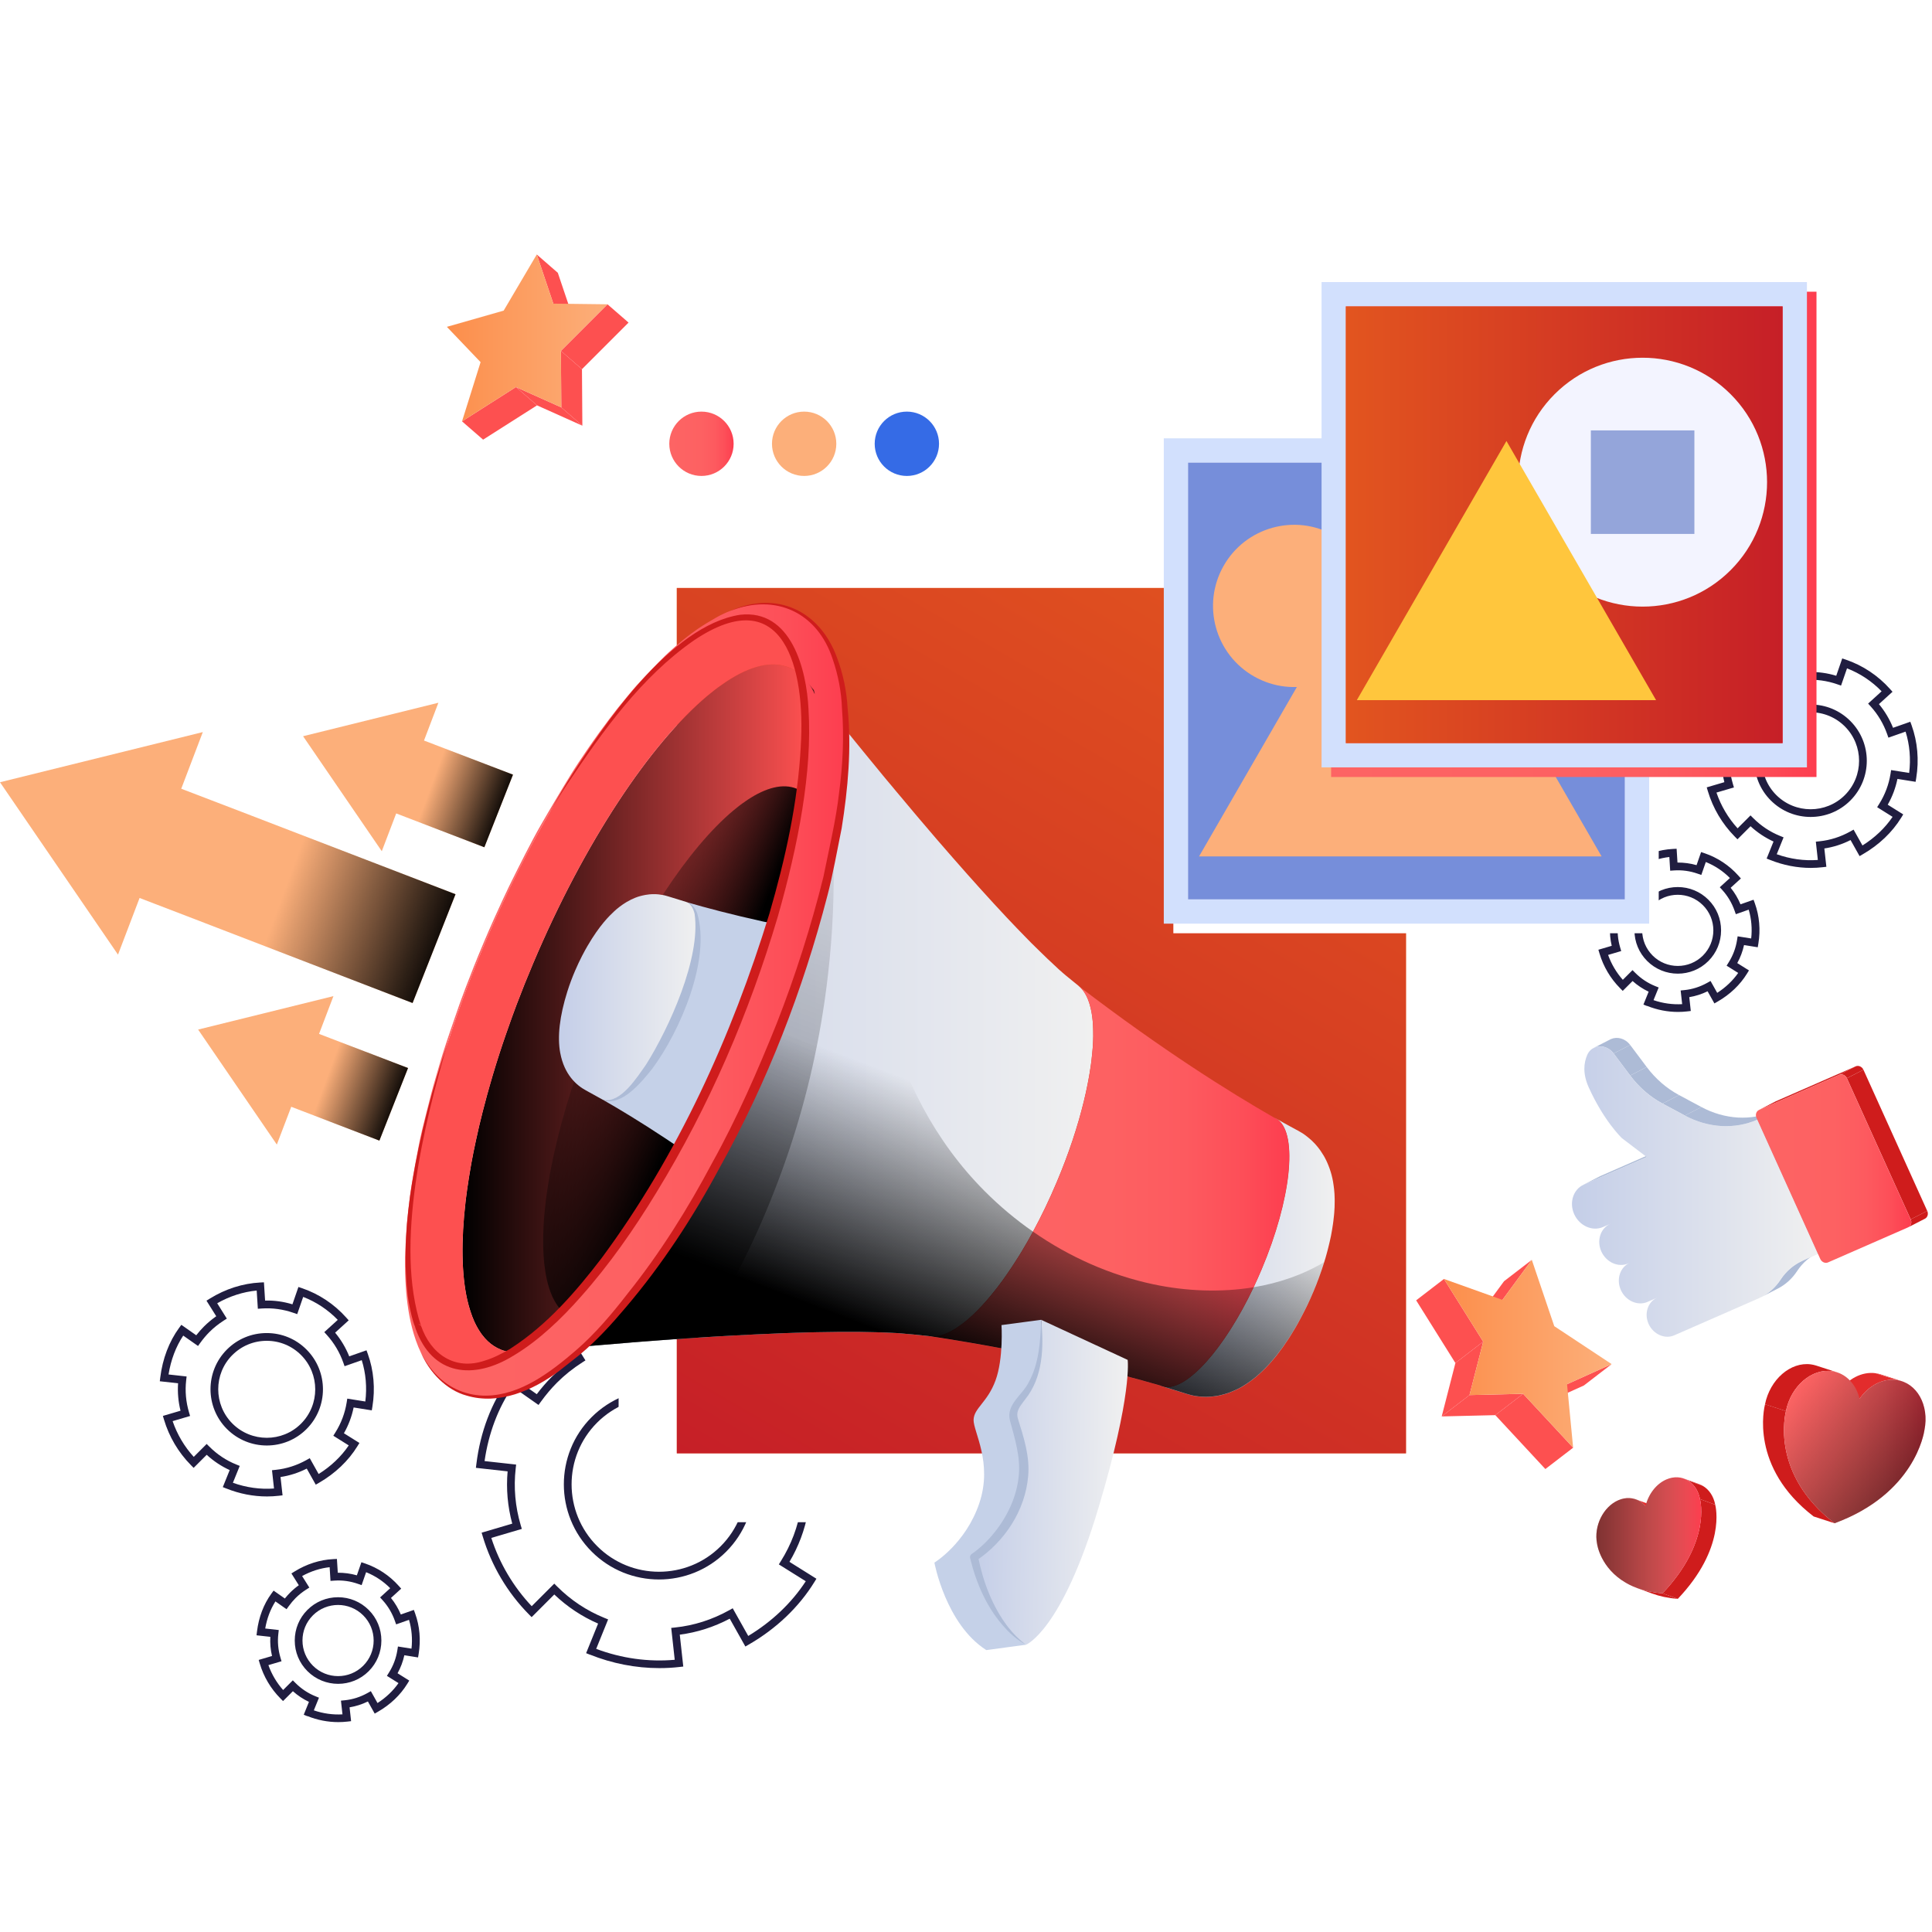 <?xml version="1.0" encoding="UTF-8"?>
<svg xmlns="http://www.w3.org/2000/svg" xmlns:xlink="http://www.w3.org/1999/xlink" viewBox="0 0 800 800">
  <defs>
    <style>
      .cls-1 {
        fill: url(#Degradado_sin_nombre_122-3);
      }

      .cls-2 {
        fill: url(#Degradado_sin_nombre_76-6);
      }

      .cls-3 {
        fill: #768eda;
      }

      .cls-4 {
        fill: url(#linear-gradient-2);
      }

      .cls-5, .cls-6, .cls-7 {
        fill: #fff;
      }

      .cls-8 {
        fill: #cf1c1c;
      }

      .cls-9 {
        fill: url(#Degradado_sin_nombre_34-7);
      }

      .cls-10 {
        fill: url(#Degradado_sin_nombre_76-5);
      }

      .cls-11 {
        fill: url(#Degradado_sin_nombre_76-7);
      }

      .cls-12 {
        fill: url(#Degradado_sin_nombre_34-6);
      }

      .cls-13 {
        fill: url(#Degradado_sin_nombre_122-4);
      }

      .cls-14 {
        fill: url(#Degradado_sin_nombre_177-2);
      }

      .cls-15 {
        fill: #e32c2c;
      }

      .cls-16 {
        fill: #adbbd6;
      }

      .cls-17 {
        fill: url(#Degradado_sin_nombre_34-8);
      }

      .cls-18 {
        fill: url(#Degradado_sin_nombre_76-3);
      }

      .cls-19 {
        isolation: isolate;
      }

      .cls-20 {
        fill: url(#Degradado_sin_nombre_122-5);
      }

      .cls-21 {
        fill: #ffc63d;
      }

      .cls-22 {
        fill: #fcaf7a;
      }

      .cls-23 {
        fill: #fd5050;
      }

      .cls-24 {
        fill: url(#Degradado_sin_nombre_34-2);
      }

      .cls-24, .cls-25, .cls-26, .cls-27, .cls-28, .cls-29, .cls-30 {
        mix-blend-mode: overlay;
      }

      .cls-24, .cls-29 {
        opacity: .5;
      }

      .cls-31 {
        fill: url(#Degradado_sin_nombre_34-10);
      }

      .cls-32 {
        fill: #d2e0fd;
      }

      .cls-6 {
        filter: url(#drop-shadow-5);
      }

      .cls-33 {
        fill: #94a5da;
      }

      .cls-34 {
        fill: #201d40;
      }

      .cls-35 {
        fill: #356be6;
      }

      .cls-36 {
        fill: #c5d1e8;
      }

      .cls-37 {
        fill: #f3f4ff;
      }

      .cls-38 {
        fill: url(#Degradado_sin_nombre_177);
      }

      .cls-39 {
        fill: url(#Degradado_sin_nombre_122);
      }

      .cls-40 {
        fill: url(#Degradado_sin_nombre_76);
      }

      .cls-25 {
        fill: url(#Degradado_sin_nombre_34-4);
      }

      .cls-26 {
        fill: url(#Degradado_sin_nombre_34-3);
      }

      .cls-7 {
        filter: url(#drop-shadow-6);
      }

      .cls-41 {
        fill: url(#Degradado_sin_nombre_34-9);
      }

      .cls-42 {
        fill: url(#linear-gradient);
      }

      .cls-43 {
        fill: url(#Degradado_sin_nombre_76-2);
      }

      .cls-44 {
        fill: url(#Degradado_sin_nombre_76-4);
        filter: url(#drop-shadow-7);
      }

      .cls-28 {
        fill: url(#Degradado_sin_nombre_34);
      }

      .cls-30 {
        fill: url(#Degradado_sin_nombre_34-5);
      }

      .cls-45 {
        fill: url(#Degradado_sin_nombre_122-2);
      }
    </style>
    <filter id="drop-shadow-5">
      <feOffset dx="3.97" dy="3.97"></feOffset>
      <feGaussianBlur result="blur" stdDeviation="0"></feGaussianBlur>
      <feFlood flood-color="#000" flood-opacity=".5"></feFlood>
      <feComposite in2="blur" operator="in"></feComposite>
      <feComposite in="SourceGraphic"></feComposite>
    </filter>
    <linearGradient id="Degradado_sin_nombre_76" data-name="Degradado sin nombre 76" x1="-1383.47" y1="96.28" x2="-1356.83" y2="96.28" gradientTransform="translate(-1079.69 87.48) rotate(-180) scale(1 -1)" gradientUnits="userSpaceOnUse">
      <stop offset="0" stop-color="#fd3d4f"></stop>
      <stop offset=".13" stop-color="#fd4e58"></stop>
      <stop offset=".29" stop-color="#fd5a5f"></stop>
      <stop offset=".5" stop-color="#fd6162"></stop>
      <stop offset="1" stop-color="#fd6464"></stop>
    </linearGradient>
    <linearGradient id="linear-gradient" x1="-1395.59" y1="534.9" x2="-1626.25" y2="135.4" gradientTransform="translate(1942.15 757.79) scale(1 -1)" gradientUnits="userSpaceOnUse">
      <stop offset="0" stop-color="#c61f27"></stop>
      <stop offset="1" stop-color="#e2551f"></stop>
    </linearGradient>
    <linearGradient id="Degradado_sin_nombre_122" data-name="Degradado sin nombre 122" x1="-1666.19" y1="520.59" x2="-1594.1" y2="520.59" gradientTransform="translate(-1113.65) rotate(-180) scale(1 -1)" gradientUnits="userSpaceOnUse">
      <stop offset="0" stop-color="#f0f0f0"></stop>
      <stop offset="1" stop-color="#c4cee8"></stop>
    </linearGradient>
    <linearGradient id="Degradado_sin_nombre_122-2" data-name="Degradado sin nombre 122" x1="-1566.31" y1="421.2" x2="-1329.98" y2="421.2" xlink:href="#Degradado_sin_nombre_122"></linearGradient>
    <linearGradient id="Degradado_sin_nombre_76-2" data-name="Degradado sin nombre 76" x1="-1647.49" y1="491.31" x2="-1499.14" y2="491.31" gradientTransform="translate(-1113.65) rotate(-180) scale(1 -1)" xlink:href="#Degradado_sin_nombre_76"></linearGradient>
    <linearGradient id="Degradado_sin_nombre_34" data-name="Degradado sin nombre 34" x1="-1526.58" y1="460.93" x2="-1490.51" y2="555.9" gradientTransform="translate(-1113.65) rotate(-180) scale(1 -1)" gradientUnits="userSpaceOnUse">
      <stop offset="0" stop-color="#000" stop-opacity="0"></stop>
      <stop offset="1" stop-color="#000"></stop>
    </linearGradient>
    <linearGradient id="Degradado_sin_nombre_34-2" data-name="Degradado sin nombre 34" x1="-1460.71" y1="319.72" x2="-1364.49" y2="573.05" xlink:href="#Degradado_sin_nombre_34"></linearGradient>
    <linearGradient id="Degradado_sin_nombre_34-3" data-name="Degradado sin nombre 34" x1="-1447.08" y1="417.5" x2="-1305.18" y2="417.5" xlink:href="#Degradado_sin_nombre_34"></linearGradient>
    <linearGradient id="Degradado_sin_nombre_34-4" data-name="Degradado sin nombre 34" x1="-1352.13" y1="417.21" x2="-1404.4" y2="438.56" xlink:href="#Degradado_sin_nombre_34"></linearGradient>
    <linearGradient id="Degradado_sin_nombre_122-3" data-name="Degradado sin nombre 122" x1="-1402.71" y1="413.05" x2="-1345.12" y2="413.05" xlink:href="#Degradado_sin_nombre_122"></linearGradient>
    <linearGradient id="Degradado_sin_nombre_76-3" data-name="Degradado sin nombre 76" x1="-1464.13" y1="414.24" x2="-1281.37" y2="414.24" gradientTransform="translate(-1113.65) rotate(-180) scale(1 -1)" xlink:href="#Degradado_sin_nombre_76"></linearGradient>
    <linearGradient id="Degradado_sin_nombre_122-4" data-name="Degradado sin nombre 122" x1="-1647.77" y1="600.11" x2="-1585.19" y2="600.11" gradientTransform="translate(-1172.67 -9.28) rotate(-179.18) scale(1 -1)" xlink:href="#Degradado_sin_nombre_122"></linearGradient>
    <linearGradient id="Degradado_sin_nombre_34-5" data-name="Degradado sin nombre 34" x1="-1450.16" y1="283.25" x2="-1448.89" y2="286.6" xlink:href="#Degradado_sin_nombre_34"></linearGradient>
    <filter id="drop-shadow-6">
      <feOffset dx="3.97" dy="3.97"></feOffset>
      <feGaussianBlur result="blur-2" stdDeviation="0"></feGaussianBlur>
      <feFlood flood-color="#000" flood-opacity=".5"></feFlood>
      <feComposite in2="blur-2" operator="in"></feComposite>
      <feComposite in="SourceGraphic"></feComposite>
    </filter>
    <linearGradient id="Degradado_sin_nombre_76-4" data-name="Degradado sin nombre 76" x1="-1861.85" y1="217.29" x2="-1660.87" y2="217.29" gradientTransform="translate(-1113.65) rotate(-180) scale(1 -1)" xlink:href="#Degradado_sin_nombre_76"></linearGradient>
    <filter id="drop-shadow-7">
      <feOffset dx="3.97" dy="3.97"></feOffset>
      <feGaussianBlur result="blur-3" stdDeviation="0"></feGaussianBlur>
      <feFlood flood-color="#000" flood-opacity=".5"></feFlood>
      <feComposite in2="blur-3" operator="in"></feComposite>
      <feComposite in="SourceGraphic"></feComposite>
    </filter>
    <linearGradient id="linear-gradient-2" x1="-1851.79" y1="217.29" x2="-1670.93" y2="217.29" gradientTransform="translate(-1113.65) rotate(-180) scale(1 -1)" xlink:href="#linear-gradient"></linearGradient>
    <linearGradient id="Degradado_sin_nombre_177" data-name="Degradado sin nombre 177" x1="-1781" y1="560.57" x2="-1711.55" y2="560.57" gradientTransform="translate(-1113.65) rotate(-180) scale(1 -1)" gradientUnits="userSpaceOnUse">
      <stop offset="0" stop-color="#fcaf7a"></stop>
      <stop offset="1" stop-color="#fc8e4b"></stop>
    </linearGradient>
    <linearGradient id="Degradado_sin_nombre_76-5" data-name="Degradado sin nombre 76" x1="-1910.97" y1="599.2" x2="-1852.34" y2="599.2" gradientTransform="translate(-1113.65) rotate(-180) scale(1 -1)" xlink:href="#Degradado_sin_nombre_76"></linearGradient>
    <linearGradient id="Degradado_sin_nombre_34-6" data-name="Degradado sin nombre 34" x1="4185.15" y1="-1568.11" x2="4242.31" y2="-1568.11" gradientTransform="translate(-3525.59 -749.89) rotate(37.81)" xlink:href="#Degradado_sin_nombre_34"></linearGradient>
    <linearGradient id="Degradado_sin_nombre_76-6" data-name="Degradado sin nombre 76" x1="-1818.1" y1="635.73" x2="-1774.65" y2="635.73" gradientTransform="translate(-1113.65) rotate(-180) scale(1 -1)" xlink:href="#Degradado_sin_nombre_76"></linearGradient>
    <linearGradient id="Degradado_sin_nombre_34-7" data-name="Degradado sin nombre 34" x1="-1818.1" y1="635.73" x2="-1774.65" y2="635.73" xlink:href="#Degradado_sin_nombre_34"></linearGradient>
    <linearGradient id="Degradado_sin_nombre_122-5" data-name="Degradado sin nombre 122" x1="-1866.45" y1="493.4" x2="-1764.56" y2="493.4" xlink:href="#Degradado_sin_nombre_122"></linearGradient>
    <linearGradient id="Degradado_sin_nombre_76-7" data-name="Degradado sin nombre 76" x1="-1905.07" y1="483.9" x2="-1840.73" y2="483.9" gradientTransform="translate(-1113.65) rotate(-180) scale(1 -1)" xlink:href="#Degradado_sin_nombre_76"></linearGradient>
    <linearGradient id="Degradado_sin_nombre_34-8" data-name="Degradado sin nombre 34" x1="-1136.26" y1="408.61" x2="-1203.28" y2="435.59" gradientTransform="translate(-1030.37 -5.29) rotate(178.23) scale(1 -1)" xlink:href="#Degradado_sin_nombre_34"></linearGradient>
    <linearGradient id="Degradado_sin_nombre_34-9" data-name="Degradado sin nombre 34" x1="-1198.28" y1="367.35" x2="-1228.51" y2="379.52" gradientTransform="translate(-1030.37 -5.29) rotate(178.23) scale(1 -1)" xlink:href="#Degradado_sin_nombre_34"></linearGradient>
    <linearGradient id="Degradado_sin_nombre_34-10" data-name="Degradado sin nombre 34" x1="-1151.1" y1="487.43" x2="-1181.33" y2="499.6" gradientTransform="translate(-1030.37 -5.29) rotate(178.23) scale(1 -1)" xlink:href="#Degradado_sin_nombre_34"></linearGradient>
    <linearGradient id="Degradado_sin_nombre_177-2" data-name="Degradado sin nombre 177" x1="-1365.2" y1="139.92" x2="-1298.68" y2="139.92" xlink:href="#Degradado_sin_nombre_177"></linearGradient>
  </defs>
  <g class="cls-19">
    <g id="Layer_1" data-name="Layer 1">
      <g>
        <g>
          <path class="cls-34" d="M244.19,685.14l-1.49-.6,4.96-12.25c-6.69-2.9-12.78-6.95-18.14-12.05l-9.38,9.38-1.13-1.14c-8.89-8.99-15.5-20.16-19.12-32.29l-.46-1.54,12.68-3.74c-1.92-7.1-2.56-14.37-1.92-21.65l-13.13-1.46,.2-1.61c1.62-13.25,6.24-25.39,13.34-35.14l.93-1.27,10.73,7.52c1.95-2.59,4.01-4.96,6.11-7.07,2.94-2.94,6.11-5.54,9.66-7.93l-7.01-11.19,1.37-.85c11.05-6.86,23.41-10.81,35.73-11.44l1.58-.08,.83,13.14c7.33-.3,14.55,.7,21.56,2.96l4.32-12.47,1.51,.51c11.97,4.09,22.78,11.27,31.28,20.77l1.06,1.18-9.76,8.88c4.76,5.52,8.49,11.8,11.13,18.7l12.42-4.37,.54,1.49c4.23,11.7,5.36,24.62,3.28,37.37l-.26,1.57-13.06-2.09c-1.33,7.18-3.9,14.01-7.65,20.35l11.16,6.99-.83,1.35c-6.4,10.39-15.8,19.35-27.19,25.91l-1.4,.81-6.47-11.53c-6.59,3.47-13.53,5.69-20.69,6.62l1.45,13.2-1.58,.18c-2.76,.32-5.54,.47-8.33,.47-9.72,0-19.54-1.9-28.82-5.62Zm33.75-11.06l1.6-.17c7.8-.81,15.36-3.22,22.47-7.18l1.39-.78,6.43,11.46c9.81-5.92,18-13.71,23.82-22.65l-11.15-6.98,.85-1.36c4.27-6.81,7.07-14.24,8.31-22.1l.25-1.58,13.04,2.09c1.58-11.15,.6-22.39-2.85-32.69l-12.4,4.36-.53-1.5c-2.69-7.6-6.76-14.44-12.09-20.31l-1.08-1.18,9.75-8.87c-7.59-8.12-17-14.37-27.36-18.17l-4.31,12.46-1.52-.53c-7.59-2.65-15.48-3.73-23.42-3.21l-1.6,.11-.83-13.15c-10.75,.81-21.49,4.26-31.25,10.04l6.96,11.12-1.33,.85c-3.9,2.5-7.32,5.23-10.45,8.37-2.33,2.33-4.59,5-6.72,7.95l-.93,1.28-10.71-7.51c-5.99,8.68-9.99,19.25-11.63,30.75l13.07,1.45-.18,1.59c-.9,7.91-.2,15.82,2.08,23.52l.46,1.53-12.64,3.73c3.39,10.53,9.14,20.24,16.73,28.27l9.34-9.34,1.13,1.13c5.71,5.71,12.34,10.11,19.69,13.08l1.48,.6-4.94,12.2c10.51,3.95,21.67,5.49,32.52,4.52l-1.45-13.19Zm-32.93-31.59c-15.36-15.35-15.38-40.32-.05-55.66,15.36-15.36,40.35-15.35,55.71,0,15.36,15.36,15.36,40.35,0,55.71h0c-7.66,7.66-17.72,11.49-27.79,11.49-10.09,0-20.19-3.85-27.87-11.54Zm53.4-2.21c14.11-14.11,14.11-37.07,0-51.18-14.11-14.1-37.07-14.11-51.18,0-14.08,14.09-14.06,37.03,.05,51.13,14.11,14.12,37.05,14.13,51.13,.05h0Z"></path>
          <path class="cls-34" d="M93.75,616.38l-1.49-.6,2.85-7.05c-3.48-1.59-6.67-3.71-9.52-6.33l-5.41,5.41-1.13-1.14c-5.18-5.24-9.04-11.75-11.14-18.83l-.46-1.54,7.3-2.15c-.93-3.73-1.27-7.54-1.01-11.36l-7.57-.84,.2-1.61c.95-7.72,3.64-14.81,7.79-20.49l.93-1.27,6.17,4.33c1.03-1.32,2.09-2.53,3.18-3.61,1.57-1.57,3.25-2.97,5.1-4.27l-4.04-6.45,1.37-.85c6.44-4,13.65-6.3,20.84-6.67l1.58-.08,.48,7.56c3.82-.11,7.63,.43,11.32,1.55l2.48-7.18,1.51,.51c6.98,2.38,13.29,6.57,18.25,12.12l1.06,1.18-5.62,5.11c2.44,2.94,4.4,6.23,5.84,9.81l7.15-2.51,.54,1.49c2.46,6.83,3.12,14.37,1.91,21.8l-.26,1.58-7.52-1.2c-.77,3.75-2.11,7.34-4.02,10.68l6.42,4.02-.83,1.35c-3.74,6.06-9.22,11.28-15.85,15.11l-1.4,.81-3.73-6.65c-3.47,1.75-7.11,2.92-10.86,3.48l.84,7.59-1.58,.18c-1.61,.18-3.23,.28-4.87,.28-5.66,0-11.39-1.11-16.79-3.28Zm18.88-7.59l1.6-.17c4.39-.46,8.65-1.82,12.64-4.04l1.39-.78,3.68,6.56c5.07-3.17,9.34-7.22,12.47-11.85l-6.39-4,.85-1.36c2.4-3.82,3.97-8.01,4.68-12.43l.25-1.58,7.47,1.19c.73-5.83,.22-11.69-1.48-17.11l-7.11,2.5-.53-1.5c-1.52-4.28-3.81-8.12-6.8-11.43l-1.07-1.18,5.58-5.08c-4.04-4.18-8.94-7.43-14.32-9.51l-2.47,7.14-1.52-.53c-4.27-1.49-8.69-2.11-13.18-1.81l-1.6,.11-.48-7.54c-5.62,.53-11.21,2.33-16.35,5.26l3.98,6.36-1.33,.85c-2.19,1.41-4.12,2.95-5.88,4.71-1.3,1.3-2.58,2.81-3.79,4.49l-.92,1.28-6.13-4.3c-3.05,4.61-5.13,10.12-6.08,16.1l7.48,.83-.18,1.59c-.51,4.45-.11,8.9,1.17,13.24l.45,1.53-7.23,2.13c1.86,5.47,4.86,10.54,8.75,14.8l5.35-5.35,1.13,1.13c3.22,3.21,6.94,5.69,11.08,7.36l1.48,.6-2.83,6.99c5.52,1.98,11.35,2.79,17.02,2.37l-.83-7.56Zm-18.64-17.05c-9.09-9.09-9.1-23.86-.03-32.93,4.4-4.4,10.25-6.82,16.48-6.82s12.08,2.42,16.47,6.82c9.09,9.09,9.09,23.87,0,32.95-4.53,4.53-10.48,6.79-16.43,6.79s-11.94-2.27-16.49-6.82Zm2.23-30.66c-7.82,7.82-7.81,20.56,.03,28.4,7.84,7.83,20.58,7.85,28.4,.03,7.84-7.84,7.84-20.59,0-28.43-3.79-3.79-8.84-5.88-14.21-5.88s-10.42,2.09-14.21,5.88Z"></path>
          <path class="cls-34" d="M127.26,710.64l-1.49-.6,2.16-5.33c-2.41-1.14-4.64-2.62-6.65-4.42l-4.08,4.08-1.13-1.14c-3.95-3.99-6.89-8.95-8.49-14.35l-.46-1.54,5.52-1.63c-.62-2.62-.85-5.27-.7-7.93l-5.72-.64,.2-1.61c.72-5.88,2.77-11.28,5.94-15.62l.93-1.27,4.66,3.27c.71-.89,1.44-1.71,2.19-2.46,1.11-1.11,2.3-2.12,3.59-3.04l-3.06-4.88,1.37-.85c4.91-3.05,10.41-4.8,15.89-5.08l1.58-.08,.36,5.71c2.72,0,5.32,.34,7.9,1.08l1.88-5.42,1.51,.51c5.33,1.82,10.14,5.01,13.91,9.24l1.06,1.18-4.24,3.86c1.68,2.07,3.04,4.37,4.08,6.85l5.4-1.9,.54,1.49c1.88,5.21,2.38,10.95,1.46,16.62l-.26,1.57-5.68-.91c-.57,2.61-1.51,5.11-2.81,7.46l4.85,3.04-.83,1.35c-2.85,4.62-7.02,8.6-12.08,11.51l-1.4,.81-2.82-5.03c-2.44,1.19-4.98,2-7.59,2.43l.63,5.73-1.58,.18c-1.23,.14-2.47,.21-3.71,.21-4.32,0-8.68-.84-12.8-2.5Zm13.93-6.44l1.61-.16c3.25-.33,6.4-1.34,9.37-2.99l1.39-.78,2.76,4.92c3.49-2.24,6.46-5.06,8.69-8.25l-4.8-3,.85-1.36c1.78-2.83,2.95-5.94,3.47-9.22l.25-1.58,5.61,.89c.45-4.06,.1-8.13-1.03-11.93l-5.33,1.88-.53-1.5c-1.13-3.17-2.82-6.03-5.04-8.48l-1.07-1.18,4.19-3.82c-2.85-2.87-6.25-5.13-9.98-6.63l-1.86,5.36-1.52-.53c-3.16-1.11-6.44-1.57-9.77-1.34l-1.6,.11-.35-5.67c-3.91,.43-7.8,1.68-11.4,3.67l2.99,4.77-1.33,.85c-1.63,1.04-3.06,2.18-4.37,3.5-.97,.97-1.91,2.09-2.81,3.33l-.93,1.28-4.6-3.23c-2.08,3.25-3.52,7.08-4.23,11.22l5.61,.63-.18,1.59c-.38,3.29-.08,6.59,.87,9.81l.45,1.53-5.43,1.6c1.35,3.79,3.43,7.31,6.1,10.31l4.01-4.01,1.13,1.13c2.39,2.38,5.15,4.22,8.22,5.46l1.48,.6-2.13,5.24c3.86,1.33,7.92,1.88,11.86,1.66l-.63-5.68Zm-13.88-12.21c-3.39-3.39-5.26-7.89-5.26-12.68,0-4.79,1.85-9.29,5.24-12.68,3.38-3.38,7.89-5.25,12.69-5.25,4.79,0,9.3,1.87,12.69,5.25,3.39,3.38,5.25,7.89,5.25,12.69s-1.87,9.3-5.25,12.69c-3.49,3.49-8.07,5.23-12.66,5.23-4.59,0-9.19-1.75-12.7-5.25Zm2.24-23.09c-2.78,2.78-4.31,6.48-4.3,10.41,0,3.93,1.54,7.63,4.32,10.42,5.75,5.75,15.1,5.75,20.83,.02,2.78-2.78,4.32-6.49,4.32-10.43s-1.53-7.64-4.32-10.43c-2.88-2.88-6.65-4.31-10.42-4.31s-7.55,1.43-10.43,4.31Z"></path>
          <path class="cls-34" d="M733.02,356.11l-1.49-.6,2.85-7.05c-3.48-1.59-6.67-3.71-9.52-6.33l-5.41,5.41-1.13-1.14c-5.18-5.24-9.04-11.75-11.14-18.83l-.46-1.54,7.3-2.15c-.93-3.73-1.27-7.54-1.01-11.36l-7.57-.84,.2-1.61c.95-7.72,3.64-14.81,7.79-20.49l.93-1.27,6.17,4.33c1.03-1.32,2.09-2.53,3.18-3.61,1.57-1.57,3.25-2.97,5.1-4.27l-4.04-6.45,1.37-.85c6.44-4,13.65-6.3,20.84-6.67l1.58-.08,.47,7.56c3.82-.11,7.63,.43,11.32,1.55l2.48-7.18,1.51,.51c6.98,2.38,13.29,6.57,18.25,12.12l1.06,1.18-5.62,5.11c2.44,2.94,4.4,6.23,5.84,9.81l7.15-2.51,.54,1.49c2.46,6.83,3.12,14.37,1.91,21.8l-.26,1.58-7.52-1.2c-.77,3.75-2.11,7.34-4.02,10.68l6.42,4.02-.83,1.35c-3.74,6.06-9.22,11.28-15.85,15.11l-1.4,.81-3.73-6.65c-3.47,1.75-7.11,2.92-10.86,3.48l.84,7.59-1.58,.18c-1.61,.18-3.23,.28-4.87,.28-5.66,0-11.39-1.11-16.79-3.28Zm18.88-7.59l1.6-.17c4.39-.46,8.65-1.82,12.64-4.04l1.39-.78,3.68,6.56c5.07-3.17,9.34-7.22,12.47-11.85l-6.39-4,.85-1.36c2.4-3.82,3.97-8.01,4.68-12.43l.25-1.58,7.47,1.19c.73-5.83,.22-11.69-1.48-17.11l-7.11,2.5-.53-1.5c-1.52-4.28-3.81-8.12-6.8-11.43l-1.07-1.18,5.58-5.08c-4.04-4.18-8.94-7.43-14.32-9.51l-2.47,7.14-1.52-.53c-4.27-1.49-8.69-2.11-13.18-1.81l-1.6,.11-.48-7.54c-5.62,.53-11.21,2.33-16.35,5.26l3.98,6.36-1.33,.85c-2.19,1.41-4.12,2.95-5.88,4.71-1.3,1.3-2.58,2.81-3.79,4.49l-.92,1.28-6.13-4.3c-3.05,4.61-5.13,10.12-6.08,16.1l7.48,.83-.18,1.59c-.51,4.45-.11,8.9,1.17,13.24l.45,1.53-7.23,2.13c1.86,5.47,4.86,10.54,8.75,14.8l5.35-5.35,1.13,1.13c3.22,3.21,6.94,5.69,11.08,7.36l1.48,.6-2.83,6.99c5.52,1.98,11.35,2.79,17.02,2.37l-.83-7.56Zm-18.64-17.05c-9.09-9.09-9.1-23.86-.03-32.93,4.4-4.4,10.25-6.82,16.48-6.82,6.23,0,12.08,2.42,16.47,6.82,9.09,9.09,9.09,23.87,0,32.95-4.53,4.53-10.48,6.79-16.43,6.79-5.97,0-11.94-2.27-16.49-6.82Zm2.23-30.66c-7.82,7.82-7.81,20.56,.03,28.4,7.84,7.83,20.58,7.85,28.4,.03,7.84-7.84,7.84-20.59,0-28.43-3.79-3.79-8.84-5.88-14.21-5.88s-10.42,2.09-14.21,5.88Z"></path>
          <path class="cls-34" d="M682,416.57l-1.49-.6,2.16-5.33c-2.41-1.14-4.64-2.62-6.65-4.42l-4.08,4.08-1.13-1.14c-3.95-3.99-6.89-8.95-8.49-14.35l-.46-1.54,5.52-1.63c-.62-2.62-.85-5.27-.7-7.93l-5.72-.64,.2-1.61c.72-5.88,2.77-11.28,5.94-15.62l.93-1.27,4.66,3.27c.71-.89,1.44-1.71,2.19-2.46,1.11-1.11,2.3-2.12,3.59-3.04l-3.06-4.88,1.37-.85c4.91-3.05,10.41-4.8,15.89-5.08l1.58-.08,.36,5.71c2.72,0,5.32,.34,7.9,1.08l1.88-5.42,1.51,.51c5.33,1.82,10.14,5.01,13.91,9.24l1.06,1.18-4.24,3.86c1.68,2.07,3.04,4.37,4.08,6.85l5.4-1.9,.54,1.49c1.88,5.21,2.38,10.95,1.46,16.62l-.26,1.57-5.68-.91c-.57,2.61-1.51,5.11-2.81,7.46l4.85,3.04-.83,1.35c-2.85,4.62-7.02,8.6-12.08,11.51l-1.4,.81-2.82-5.03c-2.44,1.19-4.98,2-7.59,2.43l.63,5.73-1.58,.18c-1.23,.14-2.47,.21-3.71,.21-4.32,0-8.68-.84-12.8-2.5Zm13.93-6.44l1.61-.16c3.25-.33,6.4-1.34,9.37-2.99l1.39-.78,2.76,4.92c3.49-2.24,6.46-5.06,8.69-8.25l-4.8-3,.85-1.36c1.78-2.83,2.95-5.94,3.47-9.22l.25-1.58,5.61,.89c.45-4.06,.1-8.13-1.03-11.93l-5.33,1.88-.53-1.5c-1.13-3.17-2.82-6.03-5.04-8.48l-1.07-1.18,4.19-3.82c-2.85-2.87-6.25-5.13-9.98-6.63l-1.86,5.36-1.52-.53c-3.16-1.11-6.44-1.57-9.77-1.34l-1.6,.11-.35-5.67c-3.91,.43-7.8,1.68-11.4,3.67l2.99,4.77-1.33,.85c-1.63,1.04-3.06,2.18-4.37,3.5-.97,.97-1.91,2.09-2.81,3.33l-.93,1.28-4.6-3.23c-2.08,3.25-3.52,7.08-4.23,11.22l5.61,.62-.18,1.59c-.38,3.29-.08,6.59,.87,9.81l.45,1.53-5.43,1.6c1.35,3.79,3.43,7.31,6.1,10.31l4.01-4.01,1.13,1.13c2.39,2.38,5.15,4.22,8.22,5.46l1.48,.6-2.13,5.24c3.86,1.33,7.92,1.88,11.86,1.66l-.63-5.68Zm-13.88-12.21c-3.39-3.39-5.26-7.89-5.26-12.68,0-4.79,1.85-9.29,5.24-12.68,3.38-3.38,7.89-5.25,12.69-5.25,4.79,0,9.3,1.87,12.69,5.25,3.39,3.38,5.25,7.89,5.25,12.69,0,4.79-1.87,9.3-5.25,12.69-3.49,3.49-8.07,5.23-12.66,5.23-4.59,0-9.19-1.75-12.7-5.25Zm2.24-23.09c-2.78,2.78-4.31,6.48-4.3,10.41,0,3.93,1.54,7.63,4.32,10.42,5.75,5.75,15.1,5.75,20.83,.02,2.78-2.78,4.32-6.49,4.32-10.43s-1.53-7.64-4.32-10.43c-2.88-2.88-6.65-4.31-10.42-4.31-3.78,0-7.55,1.43-10.43,4.31Z"></path>
        </g>
        <path class="cls-6" d="M256.15,166.9v446.96c0,6.89,5.6,12.49,12.49,12.49h325.18c6.89,0,12.49-5.6,12.49-12.49V166.9c0-6.89-5.6-12.49-12.49-12.49H268.64c-6.89,0-12.49,5.6-12.49,12.49Z"></path>
        <path class="cls-5" d="M256.15,166.9v446.96c0,6.89,5.6,12.49,12.49,12.49h325.18c6.89,0,12.49-5.6,12.49-12.49V166.9c0-6.89-5.6-12.49-12.49-12.49H268.64c-6.89,0-12.49,5.6-12.49,12.49Z"></path>
        <circle class="cls-35" cx="375.51" cy="183.76" r="13.32"></circle>
        <circle class="cls-22" cx="332.98" cy="183.76" r="13.32"></circle>
        <circle class="cls-40" cx="290.46" cy="183.76" r="13.32"></circle>
        <rect class="cls-22" x="280.25" y="243.46" width="301.95" height="358.34" transform="translate(862.45 845.27) rotate(-180)"></rect>
        <rect class="cls-42" x="280.25" y="243.46" width="301.95" height="358.34" transform="translate(862.45 845.27) rotate(-180)"></rect>
        <g>
          <path class="cls-39" d="M480.45,573.75c.08,.06,.16,.08,.24,.12,.18,.08,.38,.14,.56,.2,.02,0,.06,.02,.08,.02h.02s.04,.02,.06,.02c0,.02,.02,.02,.02,.02h.04l.02,.02h.06s.06,.02,.1,.04c.18,.06,.38,.1,.56,.16,.06,.02,.12,.04,.18,.06h.02s.02,.02,.04,.02c.06,.02,.12,.04,.2,.06,.04,.02,.06,.02,.1,.04,.02,0,.04,0,.06,.02,.16,.04,.3,.08,.46,.14h.06c.14,.04,.26,.08,.4,.14,.1,.02,.2,.04,.3,.08h.04s.02,0,.04,.02c.04,.02,.08,.02,.12,.04h.02s.08,.02,.12,.04c.1,.04,.2,.06,.3,.1,.06,.02,.12,.04,.18,.06,.06,.02,.1,.02,.14,.04s.08,.02,.12,.04c.18,.04,.34,.1,.5,.14,.1,.02,.18,.06,.26,.08,.1,.04,.22,.06,.32,.1,.06,.02,.14,.04,.2,.06,.02,0,.02,.02,.04,.02,.04,.02,.08,.02,.12,.04,.02,0,.06,0,.08,.02t.04,.02s.06,.02,.1,.02c0,0,.02,0,.04,.02,.02,0,.04,0,.06,.02,.04,0,.08,.02,.14,.04,.02,0,.06,.02,.1,.02,.06,.02,.12,.04,.18,.06,.1,.04,.2,.06,.32,.1,.1,.02,.22,.06,.32,.1l.02,.02h.02c.12,.02,.26,.06,.38,.12h.02c.14,.04,.26,.08,.38,.12,.08,.02,.16,.04,.22,.06,.04,.02,.1,.04,.14,.04,.02,.02,.04,.02,.04,.02,.08,.02,.16,.04,.24,.08h.02s.02,.02,.04,.02c.04,0,.06,.02,.1,.02,.1,.04,.2,.08,.28,.1,.06,0,.1,.02,.16,.04,.1,.04,.2,.08,.3,.1,.06,.02,.1,.04,.14,.04,.04,.02,.08,.02,.12,.04,.02,0,.04,.02,.06,.02,.06,.02,.1,.02,.14,.04,.02,.02,.04,.02,.06,.02h.02l.02,.02h.02s0,.02,.02,.02h.02s.06,0,.08,.02c.02,0,.04,0,.06,.02h.02s.02,0,.02,.02c.1,.02,.18,.06,.28,.08,.2,.06,.38,.12,.56,.16,.24,.08,.46,.14,.7,.2,.38,.1,.73,.2,1.13,.28,.26,.06,.5,.1,.75,.16,.1,.02,.22,.04,.32,.06,.56,.1,1.11,.16,1.65,.22,.34,.04,.69,.08,1.09,.1,.7,.04,1.33,.06,1.93,.06,.42,0,.81,0,1.21-.04,.52-.02,.99-.06,1.47-.12,.28-.02,.54-.06,.79-.1,.22-.02,.44-.06,.66-.08,.38-.06,.73-.12,1.03-.18,.66-.14,1.65-.38,2.7-.68,.4-.1,.77-.22,1.15-.36,.3-.1,.58-.2,.83-.3,.73-.28,1.41-.58,2.03-.85,.99-.44,1.83-.85,2.48-1.23,.32-.18,.62-.36,.91-.54,.18-.1,.34-.2,.48-.3,.93-.6,1.75-1.13,2.58-1.75,.36-.26,.69-.5,.97-.73,.34-.24,.7-.52,1.05-.81,.56-.48,1.17-1.01,1.85-1.63,.34-.3,.66-.62,.97-.91,1.05-.99,1.97-1.95,2.78-2.84,.24-.24,.44-.46,.62-.68,.4-.46,.75-.87,1.09-1.29,.24-.28,.46-.54,.68-.79,.1-.12,.2-.24,.3-.36,.26-.34,.54-.68,.79-.99,1.35-1.73,2.96-3.95,4.61-6.47,.22-.34,.44-.7,.66-1.03,1.41-2.22,2.84-4.61,4.13-7.05,.64-1.19,1.49-2.8,2.5-4.83,.18-.4,.38-.81,.6-1.23,.75-1.57,1.57-3.36,2.4-5.34,.12-.28,.22-.52,.32-.77,.1-.26,.2-.5,.3-.75,.14-.32,.26-.64,.4-.95,.1-.24,.18-.48,.28-.72,.7-1.77,1.35-3.52,2.13-5.8,.16-.52,.36-1.05,.54-1.63,.18-.56,.36-1.11,.52-1.63,.2-.62,.36-1.19,.54-1.75,.16-.56,.3-1.07,.44-1.57,.16-.6,.3-1.13,.44-1.63,.06-.24,.12-.48,.18-.71,.18-.68,.32-1.25,.42-1.71,.16-.62,.24-1.03,.28-1.19,.02-.04,.02-.08,.02-.08,.38-1.59,.68-3.1,.91-4.55,.16-.89,.3-1.75,.42-2.66,.06-.44,.12-.89,.18-1.37,.12-.81,.2-1.61,.26-2.36,.02-.28,.06-.58,.08-.89,.06-.71,.12-1.49,.14-2.26,.04-.77,.04-1.53,.04-2.28v-1.17c-.02-.62-.04-1.21-.06-1.73,0-.16-.02-.32-.02-.46-.04-.77-.1-1.47-.18-2.09,0-.02,0-.06-.02-.08-.04-.28-.06-.58-.1-.87-.08-.73-.2-1.39-.3-1.99-.16-.89-.36-1.83-.6-2.74-.04-.16-.1-.34-.14-.5-.04-.16-.1-.34-.16-.54v-.04c-.04-.1-.08-.2-.1-.3-.04-.12-.08-.24-.12-.38-.08-.26-.18-.54-.28-.83-.06-.16-.12-.34-.18-.5-.12-.3-.24-.62-.36-.93-.12-.32-.26-.66-.42-1.01-.14-.34-.3-.69-.48-1.05-.16-.34-.34-.7-.54-1.05-.14-.28-.3-.56-.46-.83-.04-.06-.06-.12-.12-.18-.26-.46-.68-1.11-1.21-1.89-.08-.12-.16-.24-.26-.36-1.11-1.55-2.76-3.5-5.08-5.32-.32-.28-.66-.52-1.01-.77-.06-.04-.12-.08-.18-.14-.24-.16-.5-.34-.75-.52-.1-.06-.2-.12-.32-.2-.14-.1-.32-.18-.5-.3-.22-.14-.44-.26-.66-.38-.08-.04-.16-.1-.24-.14-.06-.04-.1-.06-.16-.1-.04-.02-.1-.04-.14-.08-.02,0-.02-.02-.04-.02s-.04-.02-.06-.04c-.06-.02-.12-.06-.2-.1-.08-.04-.16-.08-.26-.14-.06-.02-.12-.06-.2-.1-.38-.2-.77-.42-1.17-.64-.04-.02-.08-.04-.12-.06-.46-.26-.95-.52-1.45-.79-.04-.02-.08-.04-.1-.06-.08-.04-.16-.08-.24-.12-.04-.02-.08-.04-.12-.08-.04-.02-.08-.04-.12-.06-.02-.02-.06-.02-.08-.04-.02-.02-.04-.02-.04-.02-.04-.02-.1-.06-.14-.08-.12-.06-.22-.12-.32-.18-.06-.02-.12-.06-.18-.1-.04-.02-.06-.04-.1-.06-.06-.04-.1-.06-.16-.08-.08-.06-.14-.1-.22-.14h-.02s-.08-.04-.12-.06c-.22-.12-.42-.24-.62-.34-.38-.22-.75-.44-1.15-.66-.14-.08-.3-.16-.46-.26-.08-.04-.16-.08-.24-.12-.38-.22-.73-.42-1.09-.62-.02-.02-.04-.02-.06-.04-.24-.14-.5-.28-.77-.38,.52,.32,1.03,.6,1.55,.89,8.22,6.28,5.44,33.01-6.81,61.99-1.07,2.52-2.16,4.97-3.28,7.35-12.02,25.3-27.45,42.68-36.88,41.25-.58-.16-1.15-.34-1.73-.52Z"></path>
          <path class="cls-45" d="M216.34,559.94c.95-.1,2.09-.2,3.42-.34,.3-.02,.64-.06,.97-.1,.2-.02,.42-.04,.64-.06h.02c.12-.02,.24-.02,.36-.04,.08,0,.18-.02,.26-.02,.4-.04,.81-.08,1.23-.12,.83-.08,1.73-.18,2.66-.26,.93-.1,1.91-.18,2.92-.28,.91-.1,1.85-.18,2.82-.26,.2-.04,.42-.04,.62-.06,.83-.08,1.67-.16,2.54-.24,.08-.02,.16-.02,.22-.02,.71-.06,1.41-.14,2.14-.2,.1-.02,.22-.02,.32-.02,.42-.04,.85-.08,1.27-.12,.08-.02,.16-.02,.24-.02,.73-.08,1.47-.14,2.22-.2,.4-.04,.79-.08,1.19-.1,.38-.04,.77-.08,1.17-.1,5.62-.48,11.2-.95,16.68-1.39,.87-.08,1.75-.14,2.62-.22,1.35-.12,2.7-.22,4.09-.32,1.35-.1,2.7-.2,4.05-.3,.87-.06,1.73-.12,2.58-.2,.83-.08,1.67-.14,2.52-.18,.3-.02,.58-.02,.85-.06,.54-.06,1.05-.08,1.61-.12,3.2-.22,6.36-.42,9.45-.64,5.58-.36,11.02-.7,16.27-.97,2.96-.16,5.84-.3,8.66-.44,4.21-.2,8.26-.38,12.15-.52h.06c.58-.02,1.15-.04,1.71-.06,.62-.02,1.21-.04,1.81-.06,.38-.02,.77-.02,1.19-.04h.34c.42-.02,.83-.04,1.25-.04,1.39-.04,2.74-.08,4.09-.12,.93-.02,1.87-.04,2.8-.06,6.47-.14,12.43-.18,17.89-.12,2.18,.02,4.29,.06,6.3,.12,3.34,.08,6.43,.22,9.31,.38h.02c3.79,.3,8.8,.77,12.63,1.21,.1,0,.18,.02,.28,.04h.08c.14,.02,.3,.04,.46,.06,.06,0,.1,.02,.16,.02h.12c.32,.02,.66,.04,.97,.02h.1c.24,0,.48-.02,.73-.04,.04-.02,.08-.02,.12-.02,.04-.02,.08-.02,.12-.02h.02c.36-.04,.71-.1,1.09-.18,.24-.04,.46-.1,.7-.16,.24-.06,.5-.12,.73-.22,.08-.02,.16-.04,.24-.08,.22-.06,.44-.14,.66-.22,.22-.08,.46-.18,.68-.28,.06-.02,.14-.06,.2-.08,.24-.1,.48-.2,.73-.32,.2-.08,.4-.2,.62-.3,.6-.3,1.21-.64,1.83-1.01,.04-.02,.06-.04,.1-.06,.24-.14,.48-.3,.71-.46,.18-.12,.38-.24,.56-.36l.04-.04c.42-.28,.83-.58,1.27-.89,1.61-1.15,3.28-2.54,4.97-4.13,.56-.5,1.11-1.03,1.67-1.61,2.5-2.5,5.06-5.42,7.65-8.72,.42-.52,.83-1.05,1.25-1.61,.4-.54,.83-1.09,1.23-1.65,.12-.16,.22-.3,.34-.46,0-.02,.02-.02,.04-.04,.44-.6,.87-1.23,1.31-1.85,.18-.24,.34-.5,.52-.73,.73-1.05,1.47-2.13,2.2-3.24,.32-.5,.66-.99,.97-1.49,.58-.89,1.15-1.81,1.75-2.74,.22-.36,.44-.71,.68-1.09,.28-.46,.56-.91,.83-1.37,1.53-2.54,3.04-5.18,4.51-7.92,3.46-6.36,6.77-13.25,9.83-20.52,4.95-11.68,8.7-23.08,11.24-33.53,0-.02,.02-.06,.02-.1,.26-1.07,.52-2.15,.75-3.22,.04-.22,.1-.44,.14-.66,.22-.99,.44-2.01,.62-2.98,.08-.4,.16-.77,.22-1.15,.12-.54,.22-1.07,.3-1.61,.12-.64,.22-1.25,.32-1.85,.18-1.05,.34-2.09,.48-3.1,.02-.2,.06-.38,.08-.56,.06-.36,.1-.71,.14-1.05,.04-.3,.08-.58,.1-.85,0-.08,.02-.16,.02-.24,.1-.79,.2-1.59,.26-2.38,.02-.1,.02-.18,.02-.28,.08-.75,.14-1.51,.2-2.24,.06-.85,.1-1.71,.14-2.54,.06-1.41,.08-2.76,.04-4.05,0-.36,0-.7-.02-1.01-.02-.52-.04-1.01-.06-1.49l-.06-.83c-.02-.22-.02-.46-.04-.66-.02-.22-.04-.42-.06-.64-.04-.42-.08-.83-.14-1.25-.06-.48-.12-.93-.2-1.39-.04-.3-.1-.6-.16-.87-.16-.93-.36-1.85-.62-2.68-.1-.34-.18-.66-.28-.97,0-.04-.02-.06-.04-.1s-.02-.1-.04-.14c-.16-.5-.32-.95-.52-1.41-.22-.52-.44-.99-.68-1.45-.12-.24-.26-.48-.4-.71,0,0,0-.02-.02-.02l-.02-.02c-.08-.14-.16-.28-.24-.42-.22-.38-.48-.71-.73-1.05t-.04-.04c-.1-.14-.22-.3-.36-.44-.1-.12-.22-.22-.34-.34-.1-.12-.2-.24-.32-.34-.1-.1-.22-.2-.34-.28-.06-.08-.14-.14-.22-.22-.04-.04-.06-.08-.1-.08-.02-.04-.06-.06-.1-.1h-.02c-2.13-1.73-3.63-2.96-4.87-3.97h-.02c-.62-.52-1.15-.99-1.67-1.43-.24-.2-.48-.42-.71-.64-.1-.08-.18-.14-.26-.22-.16-.14-.34-.3-.5-.44-.1-.1-.2-.18-.3-.28-.06-.06-.12-.12-.2-.18-.16-.16-.34-.32-.5-.48-.36-.32-.71-.66-1.11-1.03-.3-.28-.6-.54-.89-.85-1.21-1.09-2.46-2.28-3.75-3.57-.44-.42-.85-.83-1.25-1.21-.3-.28-.6-.56-.89-.87-.3-.3-.6-.58-.91-.89-.48-.46-.93-.91-1.39-1.37-.14-.16-.3-.3-.46-.46-.32-.32-.64-.66-.97-.99-.32-.3-.62-.62-.93-.95-.83-.85-1.75-1.81-2.78-2.86-.42-.44-.85-.89-1.29-1.33-.2-.22-.4-.42-.6-.64-.28-.3-.58-.6-.87-.91-.5-.54-1.03-1.09-1.61-1.69-.18-.2-.4-.42-.64-.68l-.16-.16c-.32-.34-.66-.7-1.03-1.11-1.15-1.21-2.64-2.82-4.41-4.75-.6-.66-1.21-1.33-1.83-2.01-.32-.36-.66-.71-.99-1.09-.71-.77-1.43-1.55-2.13-2.34-.36-.4-.73-.81-1.11-1.23-1.13-1.27-2.32-2.6-3.57-3.99-.12-.14-.24-.26-.36-.4-.3-.34-.6-.68-.91-1.01-.42-.5-.85-.97-1.29-1.47-.42-.48-.87-.97-1.31-1.49-1.17-1.31-2.36-2.68-3.59-4.07-.18-.22-.38-.44-.56-.66-.44-.5-.87-.99-1.33-1.51-.46-.54-.91-1.07-1.39-1.61-1.07-1.21-2.13-2.44-3.18-3.65-1.03-1.19-2.05-2.4-3.06-3.59-1.13-1.31-2.24-2.6-3.32-3.89-.18-.18-.34-.36-.48-.56-.46-.54-.91-1.07-1.37-1.61-.48-.56-.93-1.09-1.39-1.65-1.23-1.45-2.44-2.9-3.63-4.33-.46-.52-.87-1.03-1.29-1.55-.24-.26-.44-.5-.64-.75-.64-.75-1.27-1.49-1.87-2.22-.46-.54-.91-1.07-1.33-1.61-.5-.58-.97-1.15-1.45-1.73-.2-.24-.4-.48-.6-.71-.1-.12-.2-.24-.32-.38-.6-.73-1.19-1.45-1.79-2.16-.06-.08-.12-.14-.16-.2-.4-.48-.79-.95-1.17-1.43-1.61-1.93-3.16-3.81-4.65-5.66-.34-.42-.68-.81-.99-1.21-.46-.56-.89-1.09-1.33-1.63-.71-.87-1.41-1.71-2.07-2.54-.5-.6-.97-1.17-1.43-1.75-.14-.16-.28-.32-.38-.48-.18-.22-.36-.46-.56-.68,0-.02-.02-.04-.02-.04-.18-.2-.34-.4-.5-.6-.89-1.11-1.79-2.2-2.64-3.28-1.81-2.24-3.52-4.37-5.08-6.34-.32-.38-.6-.73-.87-1.09-.08-.08-.14-.16-.18-.22-.3-.36-.58-.71-.85-1.05-.26-.34-.52-.66-.79-.99-.14-.18-.28-.36-.42-.54-.4-.5-.77-.97-1.15-1.45-.12-.14-.22-.28-.32-.4-.3-.38-.58-.71-.85-1.07-.2-.26-.4-.5-.6-.73-.22-.28-.44-.56-.66-.83-.2-.28-.42-.54-.62-.79-.3-.38-.6-.73-.87-1.09-.54-.69-1.05-1.33-1.49-1.91-.14-.16-.28-.34-.42-.5,.12,.16,.24,.32,.38,.5,.06,.1,.14,.2,.22,.3,.2,.28,.38,.56,.56,.85,.2,.3,.4,.62,.58,.95,0,0,.02,.02,.02,.04,.26,.4,.48,.79,.7,1.23,.06,.1,.12,.22,.16,.32,12.45,24.51,3.67,84.85-23.67,149.59-27.65,65.44-65.48,114.62-92.04,122.66-.02,0-.04,.02-.06,.02-.28,.1-.54,.18-.79,.24h-.04c-.4,.12-.79,.22-1.17,.3-.04,.02-.08,.02-.12,.02-.16,.04-.3,.08-.46,.1-.24,.06-.48,.1-.7,.14-.04,0-.08,.02-.12,.02-.44,.08-.85,.14-1.29,.18-.06,.02-.12,.04-.2,.04Z"></path>
          <path class="cls-43" d="M385.49,553.39c43.08,6.57,75.07,14.58,94.96,20.36,.58,.18,1.15,.36,1.73,.52,9.43,1.43,24.87-15.95,36.88-41.25,1.11-2.38,2.2-4.83,3.28-7.35,12.25-28.98,15.03-55.71,6.81-61.99-.52-.3-1.03-.58-1.55-.89-.02,0-.04,0-.04-.02-18.03-10.33-46.14-27.86-80.93-54.5v.02s.06,.04,.1,.08c.2,.14,.38,.3,.56,.5,.24,.2,.46,.44,.66,.68,.14,.14,.26,.3,.36,.44,.04,.02,.06,.02,.04,.04,.26,.34,.52,.68,.73,1.05,.12,.14,.2,.28,.26,.44,.02,0,.02,.02,.02,.02,.16,.24,.28,.48,.4,.71,.26,.46,.48,.93,.68,1.45,.2,.46,.36,.91,.52,1.41,.02,.04,.02,.1,.04,.14s.04,.06,.04,.1c.12,.32,.2,.64,.28,.97,.26,.83,.46,1.75,.62,2.68,.06,.28,.12,.58,.16,.87,.08,.46,.14,.91,.2,1.39,.06,.42,.1,.81,.14,1.25,.02,.22,.04,.42,.06,.64,.04,.48,.08,.97,.1,1.49,.02,.48,.04,.97,.06,1.49,.02,.32,.02,.66,.02,1.01,.04,1.29,.02,2.64-.04,4.05-.04,.83-.08,1.69-.14,2.54-.06,.73-.12,1.49-.2,2.24,0,.1,0,.18-.02,.28-.06,.79-.16,1.59-.26,2.38,0,.08-.02,.16-.02,.24-.02,.28-.06,.56-.1,.85-.04,.34-.08,.7-.14,1.05-.02,.18-.06,.36-.08,.56-.14,1.01-.3,2.05-.48,3.1-.1,.6-.2,1.21-.32,1.85-.08,.54-.18,1.07-.3,1.61-.06,.38-.14,.75-.22,1.15-.18,.97-.4,1.99-.62,2.98-.04,.22-.1,.44-.14,.66-.24,1.07-.5,2.15-.75,3.22,0,.04-.02,.08-.02,.1-2.54,10.45-6.3,21.85-11.24,33.53-3.06,7.27-6.38,14.16-9.83,20.52-1.47,2.74-2.98,5.38-4.51,7.92-.28,.46-.56,.91-.83,1.37-.24,.38-.46,.73-.68,1.09-.6,.93-1.17,1.85-1.75,2.74-.32,.5-.66,.99-.97,1.49-.73,1.11-1.47,2.18-2.2,3.24-.18,.24-.34,.5-.52,.73-.44,.62-.87,1.25-1.31,1.85-.02,.02-.04,.02-.04,.04-.12,.16-.22,.3-.34,.46-.4,.56-.83,1.11-1.23,1.65-.42,.56-.83,1.09-1.25,1.61-2.58,3.3-5.14,6.22-7.65,8.72-.56,.58-1.11,1.11-1.67,1.61-1.69,1.59-3.36,2.98-4.97,4.13-.44,.32-.85,.62-1.27,.89,0,.02-.02,.02-.04,.04-.02,0-.04,0-.06,.02-.16,.12-.32,.22-.5,.34-.24,.16-.48,.32-.71,.46-.04,.02-.06,.04-.1,.06-.62,.38-1.23,.71-1.83,1.01-.22,.1-.42,.22-.62,.3-.26,.12-.5,.22-.73,.32-.06,.02-.14,.06-.2,.08-.22,.1-.46,.2-.68,.28-.22,.08-.44,.16-.66,.22-.08,.04-.16,.06-.24,.08-.24,.1-.5,.16-.73,.22-.24,.08-.48,.12-.7,.16-.38,.08-.73,.14-1.09,.18h-.02s-.08,0-.12,.02c-.04,0-.08,0-.12,.02-.26,.02-.5,.04-.73,.04h-.1c-.34,.02-.66,.02-.97-.02h-.12Z"></path>
          <path class="cls-28" d="M216.34,559.94c.95-.1,2.09-.2,3.42-.34,.3-.02,.64-.06,.97-.1,.2-.02,.42-.04,.64-.06h.02c.12-.02,.24-.02,.36-.04,.08,0,.18-.02,.26-.02,.4-.04,.81-.08,1.23-.12,.83-.08,1.73-.18,2.66-.26,.93-.1,1.91-.18,2.92-.28,.91-.1,1.85-.18,2.82-.26,.2-.04,.42-.04,.62-.06,.83-.08,1.67-.16,2.54-.24,.08-.02,.16-.02,.22-.02,.71-.06,1.41-.14,2.14-.2,.1-.02,.22-.02,.32-.02,.42-.04,.85-.08,1.27-.12,.08-.02,.16-.02,.24-.02,.73-.08,1.47-.14,2.22-.2,.4-.04,.79-.08,1.19-.1,.38-.04,.77-.08,1.17-.1,5.62-.48,11.2-.95,16.68-1.39,.87-.08,1.75-.14,2.62-.22,1.35-.12,2.7-.22,4.09-.32,1.35-.1,2.7-.2,4.05-.3,.87-.06,1.73-.12,2.58-.2,.83-.08,1.67-.14,2.52-.18,.3-.02,.58-.02,.85-.06,.54-.06,1.05-.08,1.61-.12,3.2-.22,6.36-.42,9.45-.64,.34-.02,.68-.04,.99-.06,5.24-.34,10.35-.66,15.27-.91,2.96-.16,5.84-.3,8.66-.44,4.21-.2,8.26-.38,12.15-.52h.06c.58-.02,1.15-.04,1.71-.06,.62-.02,1.21-.04,1.81-.06,.38-.02,.77-.02,1.19-.04h.34c.42-.02,.83-.04,1.25-.04,1.39-.04,2.74-.08,4.09-.12,.93-.02,1.87-.04,2.8-.06,6.47-.14,12.43-.18,17.89-.12,2.18,.02,4.29,.06,6.3,.12,3.34,.08,6.43,.22,9.31,.38h.02c3.79,.3,8.8,.77,12.63,1.21,.1,0,.18,.02,.28,.04h.08c.14,.02,.3,.04,.46,.06,.06,0,.1,.02,.16,.02,43.08,6.57,75.07,14.58,94.96,20.36,.08,.06,.16,.08,.24,.12,.18,.08,.38,.14,.56,.2,.02,0,.06,.02,.08,.02h.02s.04,.02,.06,.02c0,.02,.02,.02,.02,.02h.04l.02,.02h.06s.06,.02,.1,.04c.18,.06,.38,.1,.56,.16,.06,.02,.12,.04,.18,.06h.02s.02,.02,.04,.02c.06,.02,.12,.04,.2,.06,.04,.02,.06,.02,.1,.04,.02,0,.04,0,.06,.02,.16,.04,.3,.08,.46,.14h.06c.14,.04,.26,.08,.4,.14,.1,.02,.2,.04,.3,.08h.04s.02,0,.04,.02c.04,.02,.08,.02,.12,.04h.02s.08,.02,.12,.04c.1,.04,.2,.06,.3,.1,.06,.02,.12,.04,.18,.06,.06,.02,.1,.02,.14,.04s.08,.02,.12,.04c.18,.04,.34,.1,.5,.14,.1,.02,.18,.06,.26,.08,.1,.04,.22,.06,.32,.1,.06,.02,.14,.04,.2,.06,.02,0,.02,.02,.04,.02,.04,.02,.08,.02,.12,.04,.02,0,.06,0,.08,.02t.04,.02s.06,.02,.1,.02c0,0,.02,0,.04,.02,.02,0,.04,0,.06,.02,.04,0,.08,.02,.14,.04,.02,0,.06,.02,.1,.02,.06,.02,.12,.04,.18,.06,.1,.04,.2,.06,.32,.1,.1,.02,.22,.06,.32,.1l.02,.02h.02c.12,.02,.26,.06,.38,.12h.02c.14,.04,.26,.08,.38,.12,.08,.02,.16,.04,.22,.06,.04,.02,.1,.04,.14,.04,.02,.02,.04,.02,.04,.02,.08,.02,.16,.04,.24,.08h.02s.02,.02,.04,.02c.04,0,.06,.02,.1,.02,.1,.04,.2,.08,.28,.1,.06,0,.1,.02,.16,.04,.1,.04,.2,.08,.3,.1,.06,.02,.1,.04,.14,.04,.04,.02,.08,.02,.12,.04,.02,0,.04,.02,.06,.02,.06,.02,.1,.02,.14,.04,.02,.02,.04,.02,.06,.02h.02l.02,.02h.02s0,.02,.02,.02h.02s.06,0,.08,.02c.02,0,.04,0,.06,.02h.02s.02,0,.02,.02c.1,.02,.18,.06,.28,.08,.2,.06,.38,.12,.56,.16,.24,.08,.46,.14,.7,.2,.38,.1,.73,.2,1.13,.28,.26,.06,.5,.1,.75,.16,.1,.02,.22,.04,.32,.06,.56,.1,1.11,.16,1.65,.22,.34,.04,.69,.08,1.09,.1,.7,.04,1.33,.06,1.93,.06,.42,0,.81,0,1.21-.04,.52-.02,.99-.06,1.47-.12,.28-.02,.54-.06,.79-.1,.22-.02,.44-.06,.66-.08,.38-.06,.73-.12,1.03-.18,.66-.14,1.65-.38,2.7-.68,.4-.1,.77-.22,1.15-.36,.3-.1,.58-.2,.83-.3,.73-.28,1.41-.58,2.03-.85,.99-.44,1.83-.85,2.48-1.23,.32-.18,.62-.36,.91-.54,.18-.1,.34-.2,.48-.3,.93-.6,1.75-1.13,2.58-1.75,.36-.26,.69-.5,.97-.73,.34-.24,.7-.52,1.05-.81,.56-.48,1.17-1.01,1.85-1.63,.34-.3,.66-.62,.97-.91,1.05-.99,1.97-1.95,2.78-2.84,.24-.24,.44-.46,.62-.68,.4-.46,.75-.87,1.09-1.29,.24-.28,.46-.54,.68-.79,.1-.12,.2-.24,.3-.36,.26-.34,.54-.68,.79-.99,1.35-1.73,2.96-3.95,4.61-6.47,.22-.34,.44-.7,.66-1.03,1.41-2.22,2.84-4.61,4.13-7.05,.64-1.19,1.49-2.8,2.5-4.83,.18-.4,.38-.81,.6-1.23,.75-1.57,1.57-3.36,2.4-5.34,.12-.28,.22-.52,.32-.77,.1-.26,.2-.5,.3-.75,.14-.32,.26-.64,.4-.95,.1-.24,.18-.48,.28-.72,.7-1.77,1.35-3.52,2.13-5.8,.16-.52,.36-1.05,.54-1.63,.18-.56,.36-1.11,.52-1.63-8.92,5.32-18.87,8.68-29.16,10.39-13.72,2.26-28.06,1.61-41.41-1.19-17.93-3.79-34.9-11.34-49.91-21.79-7.21-5-13.96-10.67-20.14-16.88-20.36-20.42-33.94-46.65-40.77-74.54-7.05-28.74-6.79-58.91-.3-87.73,.5-2.24,1.05-4.47,1.63-6.69-.2-.24-.4-.48-.6-.71-.1-.12-.2-.24-.32-.38-.6-.73-1.19-1.45-1.79-2.16-.06-.08-.12-.14-.16-.2-.4-.48-.79-.95-1.17-1.43-1.61-1.93-3.16-3.81-4.65-5.66-.34-.42-.68-.81-.99-1.21-.46-.56-.89-1.09-1.33-1.63-.71-.87-1.41-1.71-2.07-2.54-.5-.6-.97-1.17-1.43-1.75-.14-.16-.28-.32-.38-.48-.18-.22-.36-.46-.56-.68,0-.02-.02-.04-.02-.04-.18-.2-.34-.4-.5-.6-.89-1.11-1.79-2.2-2.64-3.28-1.81-2.24-3.52-4.37-5.08-6.34-.32-.38-.6-.73-.87-1.09-.08-.08-.14-.16-.18-.22-.3-.36-.58-.71-.85-1.05-.26-.34-.52-.66-.79-.99-.14-.18-.28-.36-.42-.54-.4-.5-.77-.97-1.15-1.45-.12-.14-.22-.28-.32-.4-.3-.38-.58-.71-.85-1.07-.2-.26-.4-.5-.6-.73-.22-.28-.44-.56-.66-.83-.2-.28-.42-.54-.62-.79-.06-.08-.12-.16-.16-.22-.26-.3-.5-.6-.71-.87-.54-.69-1.05-1.33-1.49-1.91-.14-.16-.28-.34-.42-.5,.12,.16,.24,.32,.38,.5,.06,.1,.14,.2,.22,.3,.2,.28,.38,.56,.56,.85,.2,.3,.4,.62,.58,.95,0,0,.02,.02,.02,.04,.26,.4,.48,.79,.7,1.23,.06,.1,.12,.22,.16,.32,.12,.26,.26,.52,.38,.77,3.52,7.39,5.22,17.85,5.16,30.59-.14,30.19-10.17,73.13-29.22,118.23-27.65,65.44-65.48,114.62-92.04,122.66-.02,0-.04,.02-.06,.02-.28,.1-.54,.18-.79,.24h-.04c-.4,.12-.79,.22-1.17,.3-.04,.02-.08,.02-.12,.02-.16,.04-.3,.08-.46,.1-.24,.06-.48,.1-.7,.14-.04,0-.08,.02-.12,.02-.44,.08-.85,.14-1.29,.18-.06,.02-.12,.04-.2,.04Z"></path>
          <path class="cls-24" d="M216.34,559.94c.95-.1,2.09-.2,3.42-.34,.3-.02,.64-.06,.97-.1,.2-.02,.42-.04,.64-.06h.02c.12-.02,.24-.02,.36-.04,.08,0,.18-.02,.26-.02,.4-.04,.81-.08,1.23-.12,.83-.08,1.73-.18,2.66-.26,.93-.1,1.91-.18,2.92-.28,.91-.1,1.85-.18,2.82-.26,.2-.04,.42-.04,.62-.06,.83-.08,1.67-.16,2.54-.24,.08-.02,.16-.02,.22-.02,.71-.06,1.41-.14,2.14-.2,.1-.02,.22-.02,.32-.02,.42-.04,.85-.08,1.27-.12,.08-.02,.16-.02,.24-.02,.73-.08,1.47-.14,2.22-.2,.4-.04,.79-.08,1.19-.1,.38-.04,.77-.08,1.17-.1,5.62-.48,11.2-.95,16.68-1.39,.87-.08,1.75-.14,2.62-.22,1.35-.12,2.7-.22,4.09-.32,1.35-.1,2.7-.2,4.05-.3,.87-.06,1.73-.12,2.58-.2,.83-.08,1.67-.14,2.52-.18,.3-.02,.58-.02,.85-.06,.54-.06,1.05-.08,1.61-.12,3.2-.22,6.36-.42,9.45-.64,.34-.02,.68-.04,.99-.06,1.15-1.65,2.28-3.32,3.4-5,12.95-19.74,23.08-41.45,31.18-63.57,8.36-22.82,14.32-46.51,17.82-70.57,4.67-32.08,5.08-64.69,1.11-96.78-.14,30.19-10.17,73.13-29.22,118.23-27.65,65.44-65.48,114.62-92.04,122.66-.02,0-.04,.02-.06,.02-.28,.1-.54,.18-.79,.24h-.04c-.4,.12-.79,.22-1.17,.3-.04,.02-.08,.02-.12,.02-.16,.04-.3,.08-.46,.1-.24,.06-.48,.1-.7,.14-.04,0-.08,.02-.12,.02-.44,.08-.85,.14-1.29,.18-.06,.02-.12,.04-.2,.04Z"></path>
          <path class="cls-23" d="M193.49,538.26s-.02,.02,0,.02c.77,3.32,1.75,6.32,2.92,8.96,.91,1.97,1.93,3.73,3.06,5.28,.77,1.03,1.59,1.97,2.46,2.8,1.61,1.53,3.42,2.7,5.42,3.52,.3,.12,.62,.24,.93,.34,.22,.08,.44,.14,.64,.2,.28,.08,.54,.16,.79,.22,.34,.08,.68,.14,1.01,.2,.16,.04,.32,.06,.5,.08h.04c.28-.04,.6-.06,.91-.1,.1-.06,.2-.12,.3-.18,.04-.02,.06-.04,.1-.06,.1-.06,.22-.14,.32-.2,6.77-4.21,13.98-10.33,21.37-18.07,.46-.46,.89-.93,1.35-1.41,1.89-2.03,3.79-4.15,5.7-6.38,.79-.91,1.59-1.85,2.36-2.8,1.45-1.75,2.92-3.54,4.35-5.38,.52-.66,1.03-1.33,1.55-2.01,1.85-2.38,3.67-4.83,5.48-7.37,.6-.81,1.19-1.65,1.79-2.5,2.56-3.61,5.1-7.37,7.63-11.28,.48-.73,.95-1.49,1.43-2.22,.6-.95,1.19-1.91,1.79-2.86,2.4-3.81,4.79-7.77,7.13-11.84,4.73-8.16,9.35-16.8,13.84-25.84,1.11-2.24,2.22-4.53,3.32-6.83,1.09-2.3,2.18-4.63,3.28-6.99,.89-1.97,1.81-3.97,2.68-5.98,.34-.75,.68-1.49,.99-2.24,.89-2.03,1.79-4.09,2.66-6.16,1.97-4.63,3.83-9.26,5.62-13.84,1.13-2.92,2.22-5.82,3.28-8.72,1.09-2.98,2.14-5.94,3.18-8.88,.5-1.47,.99-2.92,1.49-4.39,.38-1.11,.75-2.24,1.11-3.36,.68-2.05,1.33-4.09,1.97-6.12,.75-2.48,1.49-4.93,2.22-7.37,.28-1.01,.58-2.01,.85-3,.3-1.09,.62-2.16,.91-3.24,.54-2.01,1.07-3.99,1.59-5.98,.64-2.46,1.25-4.93,1.83-7.35,.42-1.75,.83-3.5,1.21-5.22,.24-1.11,.5-2.24,.73-3.36,.44-2.03,.83-4.01,1.21-6,.2-.99,.38-1.97,.56-2.94,.14-.73,.28-1.47,.4-2.18,.4-2.24,.75-4.47,1.09-6.65,.2-1.25,.38-2.48,.54-3.71,.18-1.23,.34-2.44,.48-3.65,.5-4.03,.87-7.94,1.13-11.72,.12-1.55,.2-3.06,.28-4.57-.02-.02-.02-.06,0-.1,.04-.79,.06-1.61,.08-2.4,.32-10.33-.38-19.42-2.07-26.95-.22-.3-.46-.58-.66-.83-1.23-.93-2.54-1.69-3.95-2.26-7.21-2.9-16.17-.62-26.04,5.92-.99,.66-2.01,1.37-3.04,2.13-.52,.38-1.03,.75-1.55,1.15-1.03,.79-2.07,1.63-3.12,2.5-23.58,19.76-50.9,60.52-72.19,110.9-1.19,2.84-2.36,5.66-3.5,8.48-1.11,2.82-2.2,5.62-3.28,8.42-.66,1.77-1.31,3.54-1.95,5.28-.87,2.42-1.73,4.81-2.54,7.19-.95,2.74-1.87,5.46-2.74,8.18-1.87,5.78-3.56,11.48-5.08,17.04-.62,2.26-1.21,4.49-1.77,6.71-1.05,4.11-2.01,8.16-2.84,12.12-.7,3.2-1.33,6.36-1.89,9.43-.08,.42-.16,.85-.22,1.27-.28,1.61-.56,3.18-.79,4.75-.48,2.94-.87,5.84-1.23,8.66-.04,.34-.08,.67-.12,1.01-1.89,16.21-1.69,30.15,.7,40.73Z"></path>
          <path class="cls-26" d="M193.5,538.26v.02c.77,3.32,1.75,6.32,2.92,8.96,.91,1.97,1.93,3.73,3.06,5.28,.77,1.03,1.59,1.97,2.46,2.8,1.61,1.53,3.42,2.7,5.42,3.52,.3,.12,.62,.24,.93,.34,.22,.08,.44,.14,.64,.2,.28,.08,.54,.16,.79,.22,.34,.08,.68,.14,1.01,.2,.16,.04,.32,.06,.5,.08h.04c.28-.04,.6-.06,.91-.1,.1-.06,.2-.12,.3-.18,.04-.02,.06-.04,.1-.06,.1-.06,.22-.14,.32-.2,6.32-3.91,12.99-9.49,19.82-16.5,.54-.52,1.05-1.03,1.55-1.57,.46-.46,.89-.93,1.35-1.41,1.89-2.03,3.79-4.15,5.7-6.38,.79-.91,1.59-1.85,2.36-2.8,1.45-1.75,2.92-3.54,4.35-5.38,.52-.66,1.03-1.33,1.55-2.01,1.85-2.38,3.67-4.83,5.48-7.37,.6-.81,1.19-1.65,1.79-2.5,2.56-3.61,5.1-7.37,7.63-11.28,.48-.73,.95-1.49,1.43-2.22,.6-.95,1.19-1.91,1.79-2.86,2.4-3.81,4.79-7.77,7.13-11.84,4.73-8.16,9.35-16.8,13.84-25.84,1.11-2.24,2.22-4.53,3.32-6.83,1.09-2.3,2.18-4.63,3.28-6.99,.89-1.97,1.81-3.97,2.68-5.98,.34-.75,.68-1.49,.99-2.24,.89-2.03,1.79-4.09,2.66-6.16,1.97-4.63,3.83-9.26,5.62-13.84,1.13-2.92,2.22-5.82,3.28-8.72,1.09-2.98,2.14-5.94,3.18-8.88,.5-1.47,.99-2.92,1.49-4.39,.38-1.11,.75-2.24,1.11-3.36,.68-2.05,1.33-4.09,1.97-6.12,.75-2.48,1.49-4.93,2.22-7.37,.28-1.01,.58-2.01,.85-3,.3-1.09,.62-2.16,.91-3.24,.54-2.01,1.07-3.99,1.59-5.98,.64-2.46,1.25-4.93,1.83-7.35,.42-1.75,.83-3.5,1.21-5.22,.24-1.11,.5-2.24,.73-3.36,.44-2.03,.83-4.01,1.21-6,.2-.99,.38-1.97,.56-2.94,.14-.73,.28-1.47,.4-2.18,.4-2.24,.75-4.47,1.09-6.65,.2-1.25,.38-2.48,.54-3.71,.08-.48,.14-.95,.18-1.43,.12-.75,.22-1.49,.3-2.22,.5-4.03,.87-7.94,1.13-11.72,.12-1.55,.2-3.06,.28-4.57-.02-.02-.02-.06,0-.1,.04-.79,.06-1.61,.08-2.4,.32-10.33-.38-19.42-2.07-26.95-.22-.3-.46-.58-.66-.83-1.23-.93-2.54-1.69-3.95-2.26-7.21-2.9-16.17-.62-26.04,5.92-.99,.66-2.01,1.37-3.04,2.12-.52,.38-1.03,.75-1.55,1.15-1.03,.79-2.07,1.63-3.12,2.5-23.57,19.76-50.9,60.52-72.19,110.9-1.19,2.84-2.36,5.66-3.5,8.48-1.11,2.82-2.2,5.62-3.28,8.42-.66,1.77-1.31,3.54-1.95,5.28-.87,2.42-1.73,4.81-2.54,7.19-.95,2.74-1.87,5.46-2.74,8.18-1.87,5.78-3.56,11.48-5.08,17.04-.62,2.26-1.21,4.49-1.77,6.71-1.05,4.11-2.01,8.16-2.84,12.12-.7,3.2-1.33,6.36-1.89,9.43-.08,.42-.16,.85-.22,1.27-.28,1.61-.56,3.18-.79,4.75-.48,2.94-.87,5.84-1.23,8.66-.04,.34-.08,.68-.12,1.01-1.89,16.21-1.69,30.15,.7,40.73Z"></path>
          <path class="cls-25" d="M226.43,529.84v.02c.6,2.58,1.35,4.91,2.26,6.95,.71,1.53,1.49,2.9,2.38,4.11,.52,.7,1.07,1.33,1.65,1.91,.54-.52,1.05-1.03,1.55-1.57,.46-.46,.89-.93,1.35-1.41,1.89-2.03,3.79-4.15,5.7-6.38,.79-.91,1.59-1.85,2.36-2.8,1.45-1.75,2.92-3.54,4.35-5.38,.52-.66,1.03-1.33,1.55-2.01,1.85-2.38,3.67-4.83,5.48-7.37,.6-.81,1.19-1.65,1.79-2.5,2.56-3.61,5.1-7.37,7.63-11.28,.48-.73,.95-1.49,1.43-2.22,.6-.95,1.19-1.91,1.79-2.86,2.4-3.81,4.79-7.77,7.13-11.84,4.73-8.16,9.35-16.8,13.84-25.84,1.11-2.24,2.22-4.53,3.32-6.83,1.09-2.3,2.18-4.63,3.28-6.99,.89-1.97,1.81-3.97,2.68-5.98,.34-.75,.68-1.49,.99-2.24,.89-2.03,1.79-4.09,2.66-6.16,1.97-4.63,3.83-9.26,5.62-13.84,1.13-2.92,2.22-5.82,3.28-8.72,1.09-2.98,2.14-5.94,3.18-8.88,.5-1.47,.99-2.92,1.49-4.39,.38-1.11,.75-2.24,1.11-3.36,.68-2.05,1.33-4.09,1.97-6.12,.75-2.48,1.49-4.93,2.22-7.37,.28-1.01,.58-2.01,.85-3,.3-1.09,.62-2.16,.91-3.24,.54-2.01,1.07-3.99,1.59-5.98,.64-2.46,1.25-4.93,1.83-7.35,.42-1.75,.83-3.5,1.21-5.22,.24-1.11,.5-2.24,.73-3.36,.44-2.03,.83-4.01,1.21-6,.2-.99,.38-1.97,.56-2.94,.14-.73,.28-1.47,.4-2.18,.4-2.24,.75-4.47,1.09-6.65,.2-1.25,.38-2.48,.54-3.71,.08-.48,.14-.95,.18-1.43-.56-.34-1.15-.64-1.75-.87-5.6-2.26-12.55-.48-20.22,4.59-.77,.52-1.57,1.07-2.36,1.65-.4,.3-.79,.6-1.19,.89-.81,.62-1.61,1.27-2.42,1.95-18.31,15.33-39.52,46.97-56.05,86.1-.93,2.2-1.83,4.39-2.72,6.57-.85,2.18-1.71,4.37-2.54,6.53-.5,1.37-1.01,2.74-1.51,4.11-.68,1.87-1.33,3.73-1.97,5.58-.73,2.13-1.45,4.23-2.13,6.34-1.45,4.49-2.76,8.92-3.95,13.25-.48,1.75-.93,3.48-1.37,5.2-.81,3.2-1.55,6.34-2.2,9.39-.54,2.48-1.03,4.95-1.47,7.33-.06,.32-.12,.66-.16,.99-.22,1.25-.44,2.46-.62,3.67-.38,2.28-.69,4.55-.97,6.73-.02,.26-.06,.52-.08,.77-1.47,12.59-1.31,23.42,.54,31.62Z"></path>
          <path class="cls-23" d="M169.06,526.42v.2c.18,3.34,.46,6.49,.87,9.47,.02,.2,.06,.38,.08,.54,.34,2.22,.73,4.33,1.19,6.32,.3,1.23,.62,2.42,.97,3.58,.32,1.03,.66,2.01,.99,2.96,0,.02,.02,.02,.02,.02,.36,.95,.73,1.87,1.13,2.74,2.82,6.14,6.77,10.43,11.86,12.47,2.86,1.15,5.96,1.55,9.28,1.25,.34-.02,.7-.06,1.05-.12,4.75-.62,9.93-2.64,15.37-5.9,.06-.02,.1-.06,.14-.08,.02-.02,.04-.02,.06-.04,.04-.02,.06-.04,.1-.06-.32,.04-.64,.06-.91,.1h-.04c-.18-.02-.34-.04-.5-.08-.34-.06-.68-.12-1.01-.2-.26-.06-.52-.14-.79-.22-.2-.06-.42-.12-.64-.2-.32-.1-.64-.22-.93-.34-2.01-.81-3.81-1.99-5.42-3.52-.87-.83-1.69-1.77-2.46-2.8-1.13-1.55-2.15-3.32-3.06-5.28-1.17-2.64-2.15-5.64-2.92-8.96t0-.02c-2.38-10.59-2.58-24.53-.7-40.73,.04-.34,.08-.68,.12-1.01,.36-2.82,.75-5.72,1.23-8.66,.24-1.57,.52-3.14,.79-4.75,.06-.42,.14-.85,.22-1.27,.56-3.08,1.19-6.24,1.89-9.43,.83-3.95,1.79-8,2.84-12.12,.56-2.22,1.15-4.45,1.77-6.71,1.53-5.56,3.22-11.26,5.08-17.04,.87-2.72,1.79-5.44,2.74-8.18,.81-2.38,1.67-4.77,2.54-7.19,.64-1.75,1.29-3.52,1.95-5.28,1.07-2.8,2.16-5.6,3.28-8.42,1.13-2.82,2.3-5.64,3.5-8.48,21.29-50.39,48.62-91.14,72.19-110.9,1.05-.87,2.09-1.71,3.12-2.5,.52-.4,1.03-.77,1.55-1.15,1.03-.75,2.05-1.47,3.04-2.13,9.87-6.53,18.83-8.82,26.04-5.92,1.41,.58,2.72,1.33,3.95,2.26,.2,.26,.44,.54,.66,.83-.04-.14-.06-.28-.1-.4-2.64-11.34-7.61-19.07-15.03-22.05-2.26-.91-4.71-1.35-7.27-1.35-.3,0-.62,0-.93,.02-.18,.02-.36,.02-.56,.04-.26,0-.52,.04-.79,.06h-.06c-.2,.02-.4,.06-.6,.08-.12,.02-.22,.02-.34,.04-.28,.04-.58,.08-.85,.14-.36,.06-.71,.14-1.09,.22-.28,.04-.56,.12-.81,.18-.71,.18-1.43,.38-2.15,.6-.36,.1-.71,.24-1.07,.36-.38,.12-.73,.26-1.11,.4-.89,.34-1.81,.73-2.72,1.15-.44,.18-.85,.4-1.27,.62-.54,.26-1.09,.56-1.65,.83-.38,.22-.75,.42-1.13,.64-.38,.2-.75,.42-1.15,.68-1.95,1.15-3.93,2.48-5.96,3.95-.4,.3-.79,.6-1.21,.89-2.11,1.61-4.25,3.36-6.42,5.26-.71,.64-1.43,1.27-2.14,1.95-1.71,1.59-3.44,3.28-5.18,5.04-.44,.44-.85,.87-1.29,1.33-2.13,2.22-4.29,4.57-6.45,7.07-.44,.5-.87,.99-1.31,1.51-.58,.68-1.15,1.37-1.75,2.07-.7,.83-1.39,1.67-2.09,2.54-2.54,3.16-5.1,6.47-7.67,9.95-.54,.72-1.07,1.45-1.61,2.18-.68,.95-1.35,1.89-2.03,2.86-.2,.28-.4,.56-.6,.83-3.06,4.39-6.12,8.98-9.16,13.78-.87,1.37-1.73,2.74-2.6,4.15-.85,1.41-1.73,2.84-2.58,4.27-1.01,1.71-2.05,3.44-3.04,5.18-.6,1.03-1.19,2.05-1.77,3.08-1.17,2.09-2.34,4.17-3.5,6.3-.7,1.23-1.35,2.46-2.01,3.71-3.38,6.3-6.67,12.83-9.89,19.56-1.09,2.3-2.18,4.63-3.26,6.99-.02,.04-.04,.06-.06,.1-.52,1.13-1.03,2.28-1.55,3.44-1.07,2.38-2.13,4.79-3.18,7.21-.52,1.19-1.03,2.42-1.55,3.63-1.97,4.65-3.83,9.26-5.62,13.84-.6,1.53-1.17,3.06-1.75,4.57-2.88,7.61-5.5,15.13-7.88,22.5-3.32,10.33-6.16,20.38-8.5,30.03-1.01,4.15-1.93,8.22-2.74,12.19-2.18,10.63-3.69,20.68-4.55,29.93-.22,2.3-.38,4.59-.52,6.79-.06,1.11-.1,2.2-.16,3.3-.18,4.47-.16,8.7,.02,12.69Z"></path>
          <path class="cls-36" d="M249.87,455.48c-.16-.08-.32-.14-.46-.22,6.77,3.85,15.63,9.18,26.22,16.19,4.57,3.02,9.45,6.34,14.64,9.99,2.36-3.91,4.07-7.11,11.02-20.04,1.91-3.52,4.19-8.3,5.98-11.88,.06-.1,5.36-10.8,11.44-25.2,1.59-3.87,3.73-9.02,5.26-12.91,1.49-3.81,3.46-8.9,4.81-12.77,1.29-3.75,3.14-8.74,4.33-12.53,.1-.34,.2-.66,.32-.97-6.24-1.19-12.08-2.38-17.46-3.56-13.13-2.9-23.67-5.7-31.5-7.98,7.41,2.98,5.68,23.73-3.87,46.34-9.55,22.62-23.32,38.53-30.72,35.55Z"></path>
          <path class="cls-1" d="M232,436.06c1.68,8.96,6.71,13.34,10.61,15.45,1.96,1.05,4.22,2.3,6.79,3.75,.15,.07,.31,.15,.47,.22,7.41,2.99,21.16-12.93,30.72-35.55,9.55-22.61,11.29-43.35,3.88-46.34-.12-.04-.22-.07-.32-.12-2.84-.85-5.3-1.61-7.41-2.28-1.27-.37-1.7-.5-2.31-.59-1.14-.19-2.12-.35-3.53-.35-2.84-.01-4.82,.54-6.12,.89-.59,.16-2.72,.82-5.36,2.39-2.08,1.24-4.03,2.81-5.14,3.87-1.93,1.82-5.93,5.58-11.01,14.3-1.24,2.12-3.19,5.71-5.14,10.26-1.11,2.59-2.23,5.49-3.21,8.62-3.21,10.2-4.19,18.77-2.93,25.47Z"></path>
          <path class="cls-18" d="M167.73,524.83c.08,5.52,.32,22.3,6.57,35.31,2.88,5.98,5.94,9.06,7.25,10.37,.99,.99,2.42,2.22,3.59,3,2.01,1.33,2.6,1.73,5.42,2.96,.04,.04,.1,.06,.14,.08,.66,.22,1.51,.58,2.16,.75,1.33,.36,3.12,.79,4.47,.97,2.64,.4,5.06,.26,6.49,.18,2.82-.16,7.94-1.15,13.11-3.42,7.31-3.22,12.61-7.19,12.83-7.35,3.2-2.4,7.37-5.72,10.37-8.34,2.64-2.32,6.02-5.56,8.38-8.14,2.16-2.36,5.12-5.42,7.15-7.87,3.85-4.63,8.92-10.82,12.47-15.67,2.14-2.9,4.99-6.79,6.97-9.79,1.97-3,4.65-6.99,6.59-10.03,1.95-3.04,4.43-7.19,6.32-10.27,.54-.87,.99-1.65,1.43-2.38,2.36-3.91,4.07-7.11,11.02-20.04,1.91-3.52,4.19-8.3,5.98-11.88,.06-.1,5.36-10.8,11.44-25.2,1.59-3.87,3.73-9.02,5.26-12.91,1.49-3.81,3.46-8.9,4.81-12.77,1.29-3.75,3.14-8.74,4.33-12.53,.1-.34,.2-.66,.32-.97,4.95-15.67,5.4-17.1,6.99-23.36,.91-3.56,2.22-8.28,3-11.88,1.45-6.55,3.36-15.29,4.47-21.91,.54-3.18,1.15-7.41,1.57-10.59,.38-2.88,.73-6.75,1.05-9.65,.32-2.88,.48-6.75,.62-9.63,.16-3,.22-7.01,.12-10.01-.16-4.01-.5-9.35-.97-13.35-.42-3.28-1.47-9.81-4.01-16.54-1.77-4.69-4.39-9.16-7.19-12.29-1.97-2.22-3.46-3.46-5.22-4.73-2.05-1.47-4.07-2.36-5.4-2.96-.04-.02-.1-.04-.14-.06-1.31-.46-3.04-1.11-4.39-1.35-.68-.12-1.57-.34-2.24-.4-1.39-.14-3.24-.32-4.63-.26-3.61,.16-4.93,.44-7.79,1.07-1.87,.4-4.27,1.29-6.06,1.97-1.61,.6-3.69,1.57-5.2,2.4-2.56,1.43-5.9,3.44-8.3,5.08-6.73,4.63-13.31,10.94-13.37,11-3.65,3.56-8.34,8.48-11.78,12.25-2.34,2.58-5.24,6.26-7.47,8.94-.06,.08-6.2,7.67-13.21,17.95-2.03,2.96-4.71,6.95-6.59,10.01-1.93,3.14-4.15,6.81-6.34,10.51-2.2,3.69-4.37,7.41-6.2,10.59-4.09,7.11-9.37,17.76-12.21,23.48-.06,.12-5.34,10.74-11.44,25.2-6.08,14.38-10.03,25.58-10.07,25.68-.68,1.95-1.33,3.81-1.93,5.58-2.66,7.65-4.71,13.68-6.32,19.32-1.01,3.59-2.48,8.34-3.4,11.96-4.21,16.58-4.29,16.9-5.46,23.04-1.21,6.3-2.86,14.96-3.57,21.33-.36,3.18-.91,7.41-1.13,10.61-.34,5.06-.75,11.84-.68,16.92Zm1.31-11.1c.04-1.07,.08-2.18,.16-3.3,.12-2.2,.3-4.47,.52-6.79,.83-9.25,2.36-19.3,4.55-29.93,.81-3.97,1.71-8.04,2.74-12.19,2.32-9.65,5.16-19.7,8.5-30.03,1.01-3.2,2.09-6.42,3.22-9.67,1.47-4.23,3.02-8.52,4.67-12.83,.56-1.51,1.13-3.04,1.75-4.57,1.77-4.59,3.63-9.2,5.6-13.84,.52-1.21,1.03-2.42,1.57-3.63,1.03-2.42,2.09-4.83,3.18-7.21,.5-1.15,1.01-2.3,1.55-3.44,0-.04,.02-.08,.06-.1,1.05-2.36,2.14-4.69,3.26-6.99,3.2-6.73,6.51-13.27,9.89-19.56,.66-1.25,1.31-2.48,2.01-3.71,1.15-2.13,2.3-4.23,3.5-6.3,.58-1.03,1.17-2.07,1.77-3.08,.99-1.75,2.03-3.48,3.04-5.18,.85-1.43,1.73-2.86,2.58-4.27,.87-1.39,1.73-2.78,2.6-4.15,3.04-4.81,6.1-9.39,9.16-13.78,.2-.28,.4-.56,.6-.83,.68-.97,1.35-1.91,2.03-2.86,.54-.73,1.07-1.45,1.61-2.18,2.56-3.48,5.12-6.79,7.67-9.95,.7-.87,1.39-1.71,2.09-2.54,.6-.7,1.17-1.39,1.75-2.07,.44-.52,.87-1.01,1.31-1.51,2.16-2.5,4.33-4.85,6.45-7.07,.42-.46,.85-.89,1.29-1.33,1.75-1.77,3.48-3.46,5.18-5.04,.71-.68,1.43-1.31,2.14-1.95,2.16-1.91,4.31-3.65,6.42-5.26,.4-.32,.81-.62,1.21-.89,2.03-1.47,4.01-2.8,5.96-3.95,.4-.26,.77-.48,1.15-.68,.38-.22,.75-.44,1.13-.64,.56-.28,1.11-.58,1.65-.83,.42-.22,.85-.42,1.27-.62,.91-.42,1.83-.81,2.72-1.15,.38-.16,.75-.28,1.11-.4,.36-.14,.71-.26,1.07-.36,.72-.22,1.43-.42,2.15-.6,.28-.08,.56-.14,.81-.18,.38-.08,.73-.16,1.09-.22,.28-.06,.58-.1,.85-.14,.12-.02,.22-.02,.34-.04,.2-.04,.4-.06,.6-.08h.06c.28-.02,.54-.04,.79-.06,.2-.02,.38-.02,.56-.04,.32,0,.64-.02,.93-.02,2.56,0,5,.44,7.27,1.35,7.43,2.98,12.39,10.71,15.03,22.05,.04,.12,.06,.26,.1,.4,1.69,7.53,2.38,16.62,2.07,26.95-.02,.79-.04,1.61-.08,2.4-.02,.04-.02,.08,0,.1-.08,1.51-.16,3.02-.28,4.57-.26,3.77-.64,7.69-1.13,11.72-.14,1.21-.3,2.42-.48,3.65-.16,1.23-.34,2.46-.54,3.71-.34,2.18-.7,4.41-1.09,6.65-.12,.73-.26,1.45-.4,2.18-.18,.97-.36,1.95-.56,2.94-.38,1.97-.77,3.97-1.21,6-.24,1.11-.5,2.24-.73,3.36-.38,1.73-.77,3.48-1.21,5.22-.58,2.42-1.19,4.89-1.83,7.35-.5,1.97-1.03,3.97-1.59,5.98-.3,1.07-.62,2.14-.91,3.24-.28,.99-.56,2.01-.85,3-.73,2.44-1.47,4.89-2.22,7.37-.64,2.03-1.29,4.05-1.97,6.12-.36,1.11-.73,2.24-1.11,3.36-.5,1.47-.99,2.92-1.49,4.39-1.01,2.94-2.07,5.9-3.18,8.88-1.05,2.9-2.15,5.8-3.28,8.72-1.79,4.59-3.65,9.22-5.62,13.84-.87,2.07-1.75,4.11-2.66,6.16-.32,.75-.66,1.49-.99,2.24-.87,2.01-1.77,4.01-2.68,5.98-1.07,2.36-2.16,4.69-3.28,6.99-1.09,2.3-2.2,4.59-3.32,6.83-4.49,9.04-9.12,17.68-13.84,25.84-2.34,4.07-4.73,8.02-7.13,11.84-.58,.95-1.19,1.91-1.79,2.86-.48,.73-.95,1.49-1.43,2.22-2.52,3.91-5.06,7.67-7.63,11.28-.58,.83-1.17,1.69-1.79,2.5-1.81,2.54-3.63,4.99-5.48,7.37-.5,.68-1.03,1.33-1.55,2.01-1.43,1.85-2.9,3.63-4.35,5.38-.79,.95-1.57,1.89-2.36,2.8-1.91,2.22-3.81,4.35-5.7,6.38-.46,.48-.89,.95-1.35,1.41-7.39,7.75-14.6,13.86-21.37,18.07-.1,.06-.22,.14-.32,.2-.04,.02-.06,.04-.1,.06-.1,.06-.18,.12-.28,.18h-.02s-.06,.04-.1,.06c-.02,.02-.04,.02-.06,.04-.04,.02-.08,.06-.14,.08-5.44,3.26-10.63,5.28-15.37,5.9-.36,.06-.71,.1-1.05,.12-3.32,.3-6.42-.1-9.28-1.25-5.08-2.05-9.04-6.34-11.86-12.47-.4-.87-.77-1.79-1.13-2.74,0,0-.02,0-.02-.02-.36-.95-.7-1.95-.99-2.96-.36-1.15-.68-2.34-.97-3.58-.48-1.99-.87-4.09-1.19-6.32-.02-.16-.06-.34-.08-.54-.42-2.98-.71-6.14-.87-9.47v-.2c-.2-3.99-.2-8.22-.02-12.69Z"></path>
          <path class="cls-13" d="M403.33,644.84s3.24,17.64,14.01,29.72c2.17,2.47,4.67,4.69,7.49,6.5,0,0,14.77-5.66,30.04-56.73,14.11-47.1,12.07-61.23,12.07-61.23l-35.82-16.6s.28,4.33-.07,9.76c-.28,4.25-.94,9.17-2.42,13.18-3.37,9.13-8.96,11.41-9.07,16.3-.09,4.91,7.98,17.82,2.37,34.5-5.63,16.67-18.6,24.59-18.6,24.59Z"></path>
          <path class="cls-36" d="M386.91,647.04s4.69,25.51,21.49,36.22h.04s16.39-2.21,16.39-2.21c-2.82-1.81-5.32-4.03-7.49-6.5-10.76-12.09-14.01-29.72-14.01-29.72,0,0,12.97-7.92,18.6-24.59,5.61-16.68-2.46-29.59-2.37-34.5,.11-4.89,5.7-7.17,9.07-16.3,1.48-4.01,2.14-8.93,2.42-13.18,.35-5.43,.07-9.76,.07-9.76l-16.42,2.19s.88,13.83-2.49,22.96c-3.37,9.13-8.95,11.39-9.07,16.3-.09,4.91,8,17.82,2.37,34.5-5.61,16.68-18.6,24.6-18.6,24.6Z"></path>
          <path class="cls-8" d="M302.39,252.98c18.79-7.43,36.1,.66,42.4,19.93,2.27,6.62,3.62,13.54,3.86,20.55,.93,11.66,.33,23.42-1.23,35.05-1.19,10.76-4.34,24.01-6.48,34.67-5.05,20.29-11.65,41.02-19.26,60.45-7.84,19.52-16.55,39.51-26.77,57.87-9.97,18.8-21.59,37.37-34.92,54.01-6.49,8.42-13.51,16.73-21.55,23.69-10.4,8.92-22.86,18.52-37.18,18.71-7.55,.06-14.83-2.79-20.15-8.23-2.78-2.74-5-6.04-6.79-9.54,3.53,8.19,10.57,15.47,18.84,17.73,13.46,4.07,27.56-2.17,38.32-10.15,0,0,8.52-6.72,8.52-6.72,6.96-5.78,13.14-12.53,18.95-19.43,15.19-17.82,28.13-37.68,39.16-58.29,19.6-35.15,34.37-73.26,44.51-112.46,2.1-7.79,4.26-19.88,5.89-27.83,2.61-16.36,4.15-33.16,2.47-49.75-.42-7.14-1.86-14.27-4.42-20.98-7.08-19.41-25-27.86-44.16-19.29h0Z"></path>
          <path class="cls-8" d="M185.5,431.49c-6.46,19-11.61,38.49-14.87,58.3-2.42,14.86-3.54,30.18-1.96,45.19,.39,4.51,2.05,11.89,3.24,14.51,0,.21,.09,.64,.4,.91,.3,.22,.48,.34,.84,.35l-1.14-.81c6.9,19.82,24.23,21.57,40.68,11.36,0,0-.31,.14-.31,.14l.35-.16,.41-.3,.06-.04-.41,.3,.1-.06s-.78,.18-.69,.17c0,0,.45,0,.45,0l.36-.23,.28-.18c9.91-6.02,19.28-14.97,27.1-23.85,11.87-13.32,22.28-28.24,31.52-43.47,21.77-35.58,38.38-74.3,50.22-114.26,8.4-29.48,14.26-59.79,12.66-85.58-.78-16.66-7.21-41.66-28.37-39.21-28.97,4.5-56.87,45.98-71.62,69.45-2.54,4.11-4.91,8.32-7.29,12.53,2.5-4.13,5-8.26,7.66-12.29,14.55-21.72,30.49-44.06,52.2-59.11,37.44-25.18,46.19,12.25,44.22,43.59,0,0,.18-.67,.18-.67-.28,.69-.36,1.18,.31,2.03,0,0-.48-1.27-.48-1.27-1.24,23.57-6.42,46.79-13,69.47-15.59,50.73-37.91,100.06-69.61,142.82-10.64,13.88-22.47,27.5-37.23,37.05,0,0,.1-.06,.1-.06l-.09,.06-.11,.06-.27,.18,.81-.22h-.02s-.44,0-.44,0l-.27,.16-.1,.06-.41,.3-.06,.04,.41-.3s.04,0,.07,0c-3.45,1.98-6.98,3.88-10.75,4.98-12.24,4.15-22.22-2.64-26.26-14.37,0,0-1.14-.81-1.14-.81,.62-.03,1.27,.71,1.2,1.23,0,0-.08-.43-.08-.43-11.13-33.44,1.27-84.26,11.16-117.55h0Z"></path>
          <path class="cls-16" d="M249.88,455.48c7.49,2.87,15.99-7.67,20.14-12.86,11.52-15.45,24.45-45.3,18.66-64.49-.76-1.94-2.12-3.94-4.2-4.53,1.87,.99,2.71,2.97,3.15,4.87,2.61,18.2-10.45,46.97-20.13,62.38-3.72,5.2-10.32,15.92-17.61,14.64h0Z"></path>
          <path class="cls-16" d="M431.12,546.51c-.29,8.79-.88,18.23-5.21,25.96-2.46,5.07-9.39,9.08-7.72,15.69,2.01,7.47,4.41,15.01,3.67,22.76-.76,8.6-4.63,16.83-10.01,23.56-2.74,3.42-6.01,6.62-9.52,9.01-.54,.37-.78,1.03-.64,1.64,2.6,10.69,7.12,21.07,14.67,29.16,2.44,2.7,5.31,5.03,8.47,6.76-2.89-2.16-5.43-4.69-7.58-7.53-6.39-8.41-10.25-18.73-12.27-29,0,0-.77,1.73-.77,1.73,11.81-7.9,20.32-20.8,21.53-35.04,.75-8.25-1.88-16.11-4.25-23.79-.94-3.19,.9-5.08,2.91-7.85,7.51-9.16,7.9-21.83,6.72-33.08h0Z"></path>
          <path class="cls-30" d="M336.99,286.64c.12,.26,.26,.52,.38,.77-.12-.58-.24-1.13-.36-1.69-.26-.3-.5-.6-.71-.87-.54-.69-1.05-1.33-1.49-1.91-.14-.16-.28-.34-.42-.5,.12,.16,.24,.32,.38,.5,.06,.1,.14,.2,.22,.3,.2,.28,.38,.56,.56,.85,.2,.3,.4,.62,.58,.95,0,0,.02,.02,.02,.04,.26,.4,.48,.79,.7,1.23,.06,.1,.12,.22,.16,.32Z"></path>
        </g>
        <rect class="cls-7" x="481.89" y="181.52" width="200.98" height="200.95"></rect>
        <path class="cls-32" d="M481.9,181.51v200.96s200.98,0,200.98,0V181.51s-200.98,0-200.98,0Zm10.06,10.06h180.86v180.84h-180.86V191.57Z"></path>
        <rect class="cls-3" x="491.95" y="191.57" width="180.86" height="180.84"></rect>
        <polygon class="cls-22" points="579.85 210.27 663.19 354.62 496.5 354.62 579.85 210.27"></polygon>
        <circle class="cls-22" cx="535.87" cy="250.88" r="33.59" transform="translate(53.53 593.59) rotate(-60.48)"></circle>
        <rect class="cls-44" x="547.22" y="116.82" width="200.98" height="200.95"></rect>
        <path class="cls-32" d="M547.23,116.81v200.96s200.98,0,200.98,0V116.81s-200.98,0-200.98,0Zm10.06,10.06h180.86v180.84h-180.86V126.87Z"></path>
        <rect class="cls-4" x="557.28" y="126.87" width="180.86" height="180.84"></rect>
        <circle class="cls-37" cx="680.17" cy="199.66" r="51.53" transform="translate(58.04 539.43) rotate(-45)"></circle>
        <polygon class="cls-21" points="623.79 182.61 685.75 289.92 561.83 289.92 623.79 182.61"></polygon>
        <rect class="cls-33" x="658.74" y="178.23" width="42.87" height="42.87" transform="translate(1360.35 399.32) rotate(-180)"></rect>
        <g class="cls-19">
          <polygon class="cls-23" points="648.88 573.18 637.38 582.03 655.85 573.7 667.35 564.85 648.88 573.18"></polygon>
          <polygon class="cls-23" points="634.29 521.68 622.79 530.53 610.62 547.09 622.13 538.25 634.29 521.68"></polygon>
          <polygon class="cls-23" points="630.69 577.14 619.18 585.98 639.9 608.3 651.4 599.46 630.69 577.14"></polygon>
          <polygon class="cls-23" points="597.91 529.59 586.4 538.44 602.65 564.4 614.16 555.55 597.91 529.59"></polygon>
          <polygon class="cls-23" points="608.49 577.67 596.98 586.51 619.18 585.98 630.69 577.14 608.49 577.67"></polygon>
          <polygon class="cls-23" points="614.16 555.55 602.65 564.4 596.98 586.51 608.49 577.67 614.16 555.55"></polygon>
          <polygon class="cls-38" points="634.29 521.68 622.13 538.25 597.91 529.59 614.16 555.55 608.49 577.67 630.69 577.14 651.4 599.46 648.88 573.18 667.35 564.85 643.59 549.14 634.29 521.68"></polygon>
        </g>
        <g>
          <g class="cls-19">
            <path class="cls-15" d="M778.81,569.12l8.67,2.81c-.69-.22-1.41-.39-2.16-.49l-8.67-2.81c.75,.1,1.47,.27,2.16,.49Z"></path>
            <path class="cls-15" d="M770,579.22l-8.67-2.81c3.76-5.38,9.55-8.58,15.32-7.79l8.67,2.81c-5.76-.79-11.56,2.41-15.32,7.79Z"></path>
            <path class="cls-8" d="M759.67,630.75l-8.67-2.81c-26.6-20.4-20.46-45.16-20.14-46.46l8.67,2.81c-.32,1.3-6.46,26.06,20.14,46.46Z"></path>
            <path class="cls-8" d="M752.03,565.45l8.67,2.81c-.69-.22-1.41-.39-2.16-.49-8.44-1.16-16.96,6.24-19.02,16.53l-8.67-2.81c2.06-10.29,10.58-17.68,19.02-16.53,.74,.1,1.46,.27,2.16,.49Z"></path>
            <path class="cls-10" d="M785.32,571.43c8.44,1.16,13.62,10.43,11.55,20.72-.2,1.32-4.06,26.39-37.21,38.6-26.6-20.4-20.46-45.16-20.14-46.46,2.06-10.29,10.58-17.68,19.02-16.53,5.76,.79,10,5.37,11.45,11.46,3.76-5.38,9.55-8.58,15.32-7.79Z"></path>
          </g>
          <g class="cls-29">
            <path class="cls-12" d="M785.32,571.43c8.44,1.16,13.62,10.43,11.55,20.72-.2,1.32-4.06,26.39-37.21,38.6-26.6-20.4-20.46-45.16-20.14-46.46,2.06-10.29,10.58-17.68,19.02-16.53,5.76,.79,10,5.37,11.45,11.46,3.76-5.38,9.55-8.58,15.32-7.79Z"></path>
          </g>
        </g>
        <g>
          <g class="cls-19">
            <path class="cls-15" d="M683.73,623.18l-6.31-2.31c.51,.19,1,.42,1.47,.69,.92,.54,1.76,1.24,2.48,2.09l6.31,2.31c-.73-.85-1.57-1.56-2.48-2.09-.47-.28-.96-.51-1.47-.69Z"></path>
            <path class="cls-8" d="M703.64,614.58l-6.31-2.31c.51,.19,1,.42,1.47,.69l6.31,2.31c-.47-.28-.96-.51-1.47-.69Z"></path>
            <path class="cls-8" d="M677.92,657.58l6.31,2.31c2.95,1.08,6.43,1.86,10.5,2.16l-6.31-2.31c-4.08-.31-7.55-1.08-10.5-2.17Z"></path>
            <path class="cls-8" d="M703.93,620.75l6.31,2.31c-.7-3.6-2.61-6.32-5.13-7.79l-6.31-2.31c2.52,1.47,4.43,4.19,5.13,7.79Z"></path>
            <path class="cls-8" d="M688.42,659.75l6.31,2.31c19.98-21.01,15.73-38.1,15.5-39l-6.31-2.31c.22,.9,4.47,17.99-15.5,39Z"></path>
            <path class="cls-2" d="M698.8,612.96c-2.52-1.47-5.64-1.71-8.78-.35-4.28,1.85-7.48,6.19-8.64,11.04-.73-.85-1.57-1.56-2.48-2.09-2.52-1.47-5.64-1.71-8.78-.35-6.28,2.71-10.23,10.75-8.82,17.95,.07,.5,1.45,10.1,11.87,16.2,3.78,2.22,8.75,3.9,15.26,4.39,19.98-21.01,15.73-38.1,15.5-39-.7-3.6-2.61-6.32-5.13-7.79Z"></path>
          </g>
          <g class="cls-29">
            <path class="cls-9" d="M698.8,612.96c-2.52-1.47-5.64-1.71-8.78-.35-4.28,1.85-7.48,6.19-8.64,11.04-.73-.85-1.57-1.56-2.48-2.09-2.52-1.47-5.64-1.71-8.78-.35-6.28,2.71-10.23,10.75-8.82,17.95,.07,.5,1.45,10.1,11.87,16.2,3.78,2.22,8.75,3.9,15.26,4.39,19.98-21.01,15.73-38.1,15.5-39-.7-3.6-2.61-6.32-5.13-7.79Z"></path>
          </g>
        </g>
        <g>
          <g class="cls-19">
            <path class="cls-16" d="M662.25,487.19l-6.85,3.52c.15-.07,.29-.15,.45-.21l6.85-3.52c-.15,.07-.3,.14-.45,.21Z"></path>
            <path class="cls-16" d="M681.3,519.57l-6.85,3.52c.13-.07,.27-.13,.41-.19l6.85-3.52c-.14,.06-.28,.13-.41,.19Z"></path>
            <path class="cls-16" d="M673.25,503.42l-6.85,3.52c.14-.07,.27-.14,.42-.2l6.85-3.52c-.14,.06-.28,.13-.42,.2Z"></path>
            <path class="cls-16" d="M692.66,534l-6.85,3.52c.13-.07,.26-.13,.39-.19l6.85-3.52c-.13,.06-.26,.12-.39,.19Z"></path>
            <polygon class="cls-16" points="681.88 479.11 688.72 475.58 662.69 486.98 655.85 490.51 681.88 479.11"></polygon>
            <path class="cls-16" d="M666.74,430.4l-6.85,3.52c.1-.05,.21-.1,.32-.15l6.85-3.52c-.11,.05-.21,.1-.32,.15Z"></path>
            <path class="cls-16" d="M668.17,436.22l6.85-3.52c-2.07-2.77-5.4-3.56-7.96-2.44l-6.85,3.52c2.56-1.12,5.89-.33,7.96,2.44Z"></path>
            <polygon class="cls-16" points="675.02 445.35 681.86 441.82 675.02 432.69 668.17 436.22 675.02 445.35"></polygon>
            <path class="cls-16" d="M688.42,456.97l6.85-3.52c-5.17-2.77-9.76-6.75-13.4-11.62l-6.85,3.52c3.64,4.87,8.23,8.85,13.4,11.62Z"></path>
            <polygon class="cls-16" points="697.67 461.93 704.52 458.4 695.27 453.45 688.42 456.97 697.67 461.93"></polygon>
            <path class="cls-16" d="M729.3,537.1l6.85-3.52c3.23-1.66,5.99-4.17,8.02-7.29,1.14-1.74,2.5-3.27,4.05-4.6,1.22-1.04,2.55-1.94,3.98-2.67l-6.85,3.52c-1.43,.73-2.76,1.63-3.98,2.67-1.55,1.32-2.91,2.86-4.05,4.6-2.04,3.12-4.79,5.62-8.03,7.29Z"></path>
            <polygon class="cls-16" points="752.8 519.24 759.65 515.71 734.52 460.11 727.67 463.63 752.8 519.24"></polygon>
            <path class="cls-20" d="M660.21,433.78c-1.25,.55-2.32,1.55-2.96,3.01-1.45,3.32-1.95,7.81,.62,13.49,6.21,13.74,13.37,20.66,13.75,21.02l10.26,7.81-26.03,11.4c-4.39,1.92-6.19,7.45-4,12.28,1.09,2.41,2.99,4.23,5.15,5.18,2.16,.97,4.6,1.07,6.79,.11l3.03-1.33c-4.1,1.8-5.78,6.96-3.74,11.46,1.02,2.25,2.8,3.95,4.81,4.85,2.02,.89,4.29,1.01,6.35,.11l.62-.27c-4.03,1.77-5.7,6.85-3.69,11.3,1.01,2.23,2.76,3.9,4.75,4.78,2,.89,4.24,1,6.26,.12l4.02-1.76c-3.88,1.7-5.48,6.6-3.54,10.89,.97,2.14,2.65,3.73,4.57,4.59s4.08,.96,6.02,.12l34.89-15.28c3.73-1.63,6.91-4.35,9.18-7.84,1.14-1.74,2.5-3.27,4.05-4.6,1.55-1.32,3.27-2.41,5.14-3.23l6.29-2.75-25.13-55.6c-4.68,2.05-9.77,2.92-14.9,2.64-5.11-.31-10.27-1.76-15.1-4.35l-9.25-4.96c-5.17-2.77-9.76-6.75-13.4-11.62l-6.84-9.13c-2.07-2.77-5.4-3.56-7.96-2.44Z"></path>
            <path class="cls-16" d="M727.67,463.63l6.85-3.52c-4.68,2.05-9.77,2.92-14.9,2.64-5.11-.31-10.27-1.76-15.1-4.35l-6.85,3.52c4.83,2.59,9.99,4.04,15.1,4.35,5.13,.28,10.22-.59,14.9-2.64Z"></path>
          </g>
          <g>
            <polygon class="cls-8" points="761.56 445.06 768.41 441.54 735.24 456.06 728.4 459.59 761.56 445.06"></polygon>
            <path class="cls-8" d="M735.12,456.12l-6.85,3.52s.08-.04,.12-.06l6.85-3.52s-.08,.04-.12,.06Z"></path>
            <path class="cls-8" d="M790.23,508.16l6.85-3.52c1.09-.56,1.52-1.99,.95-3.24l-6.85,3.52c.57,1.25,.13,2.68-.95,3.23Z"></path>
            <polygon class="cls-8" points="791.18 504.92 798.02 501.4 771.61 442.96 764.76 446.48 791.18 504.92"></polygon>
            <path class="cls-8" d="M764.76,446.48l6.85-3.52c-.59-1.29-2.03-1.93-3.2-1.42l-6.85,3.52c1.17-.51,2.62,.13,3.2,1.42Z"></path>
            <path class="cls-11" d="M728.4,459.59c-1.17,.51-1.66,2-1.07,3.29l.34,.76,25.13,55.6,.94,2.08c.59,1.29,2.03,1.93,3.2,1.42l33.16-14.52c1.17-.51,1.66-2,1.07-3.29l-26.42-58.44c-.59-1.29-2.03-1.93-3.2-1.42l-33.16,14.52Z"></path>
          </g>
        </g>
        <g>
          <g>
            <polygon class="cls-22" points="0 323.91 48.86 395.29 57.8 371.83 64.35 374.35 64.62 374.45 84.68 382.15 84.97 382.27 170.84 415.33 188.62 370.28 104.17 337.76 103.87 337.64 81.9 329.22 81.64 329.12 75.05 326.6 83.98 303.14 0 323.91"></polygon>
            <g class="cls-27">
              <polygon class="cls-17" points="0 323.91 48.86 395.29 57.8 371.83 64.35 374.35 64.62 374.45 84.68 382.15 84.97 382.27 170.84 415.33 188.62 370.28 104.17 337.76 103.87 337.64 81.9 329.22 81.64 329.12 75.05 326.6 83.98 303.14 0 323.91"></polygon>
            </g>
          </g>
          <g>
            <polygon class="cls-22" points="125.5 304.85 158.09 352.47 164.06 336.82 168.43 338.5 168.61 338.57 181.99 343.71 182.19 343.78 200.56 350.83 212.42 320.77 195 314.09 194.79 314.01 180.13 308.39 179.97 308.32 175.57 306.64 181.53 290.99 125.5 304.85"></polygon>
            <g class="cls-27">
              <polygon class="cls-41" points="125.5 304.85 158.09 352.47 164.06 336.82 168.43 338.5 168.61 338.57 181.99 343.71 182.19 343.78 200.56 350.83 212.42 320.77 195 314.09 194.79 314.01 180.13 308.39 179.97 308.32 175.57 306.64 181.53 290.99 125.5 304.85"></polygon>
            </g>
          </g>
          <g>
            <polygon class="cls-22" points="82.04 426.32 114.63 473.94 120.6 458.29 124.97 459.98 125.15 460.04 138.53 465.18 138.73 465.26 157.1 472.3 168.96 442.25 151.54 435.56 151.33 435.49 136.67 429.87 136.51 429.8 132.11 428.12 138.07 412.47 82.04 426.32"></polygon>
            <g class="cls-27">
              <polygon class="cls-31" points="82.04 426.32 114.63 473.94 120.6 458.29 124.97 459.98 125.15 460.04 138.53 465.18 138.73 465.26 157.1 472.3 168.96 442.25 151.54 435.56 151.33 435.49 136.67 429.87 136.51 429.8 132.11 428.12 138.07 412.47 82.04 426.32"></polygon>
            </g>
          </g>
        </g>
        <g class="cls-19">
          <polygon class="cls-23" points="229.12 125.73 237.84 133.31 230.98 112.96 222.26 105.38 229.12 125.73"></polygon>
          <polygon class="cls-23" points="191.32 174.47 200.04 182.05 222.37 167.85 213.64 160.27 191.32 174.47"></polygon>
          <polygon class="cls-23" points="232.26 145.29 240.98 152.87 260.27 133.58 251.55 126 232.26 145.29"></polygon>
          <polygon class="cls-23" points="232.42 168.69 241.14 176.27 240.98 152.87 232.26 145.29 232.42 168.69"></polygon>
          <polygon class="cls-23" points="213.64 160.27 222.37 167.85 241.14 176.27 232.42 168.69 213.64 160.27"></polygon>
          <polygon class="cls-14" points="222.26 105.38 208.56 128.62 185.04 135.34 199 149.96 191.32 174.47 213.64 160.27 232.42 168.69 232.26 145.29 251.55 126 229.12 125.73 222.26 105.38"></polygon>
        </g>
        <g>
          <g>
            <polygon class="cls-5" points="776.19 216.09 768.85 218.98 776.19 221.87 779.08 229.2 781.97 221.87 789.3 218.98 781.97 216.09 779.08 208.76 776.19 216.09"></polygon>
            <path class="cls-5" d="M760.94,181.48c3.27,0,3.28,5.09,0,5.09-3.27,0-3.28-5.09,0-5.09Z"></path>
            <path class="cls-5" d="M785.93,166.4c3.27,0,3.28,5.09,0,5.09-3.27,0-3.28-5.09,0-5.09Z"></path>
            <polygon class="cls-5" points="759.5 158.07 755.83 159.52 759.5 160.97 760.94 164.63 762.39 160.97 766.06 159.52 762.39 158.07 760.94 154.41 759.5 158.07"></polygon>
            <path class="cls-5" d="M797.54,193.4c3.27,0,3.28,5.09,0,5.09-3.27,0-3.28-5.09,0-5.09Z"></path>
          </g>
          <g>
            <polygon class="cls-5" points="292.85 123.67 285.52 126.56 292.85 129.45 295.74 136.78 298.64 129.45 305.97 126.56 298.64 123.67 295.74 116.34 292.85 123.67"></polygon>
            <path class="cls-5" d="M278.35,101.94c3.27,0,3.28,5.09,0,5.09-3.27,0-3.28-5.09,0-5.09Z"></path>
            <path class="cls-5" d="M303.33,86.86c3.27,0,3.28,5.09,0,5.09-3.27,0-3.28-5.09,0-5.09Z"></path>
            <path class="cls-5" d="M317.94,111.25c3.27,0,3.28,5.09,0,5.09-3.27,0-3.28-5.09,0-5.09Z"></path>
          </g>
          <g>
            <path class="cls-5" d="M592.63,700.09c3.27,0,3.28,5.09,0,5.09s-3.28-5.09,0-5.09Z"></path>
            <path class="cls-5" d="M571.42,662.98c3.27,0,3.28,5.09,0,5.09s-3.28-5.09,0-5.09Z"></path>
            <path class="cls-5" d="M554.12,687.39c3.27,0,3.28,5.09,0,5.09s-3.28-5.09,0-5.09Z"></path>
            <polygon class="cls-5" points="598.15 674.28 590.81 677.17 598.15 680.06 601.04 687.39 603.93 680.06 611.26 677.17 603.93 674.28 601.04 666.95 598.15 674.28"></polygon>
            <polygon class="cls-5" points="539.54 653.97 535.87 655.42 539.54 656.86 540.98 660.53 542.43 656.86 546.09 655.42 542.43 653.97 540.98 650.31 539.54 653.97"></polygon>
            <polygon class="cls-5" points="518.92 700.37 513.17 702.64 518.92 704.91 521.19 710.66 523.46 704.91 529.21 702.64 523.46 700.37 521.19 694.61 518.92 700.37"></polygon>
          </g>
        </g>
      </g>
    </g>
  </g>
</svg>
